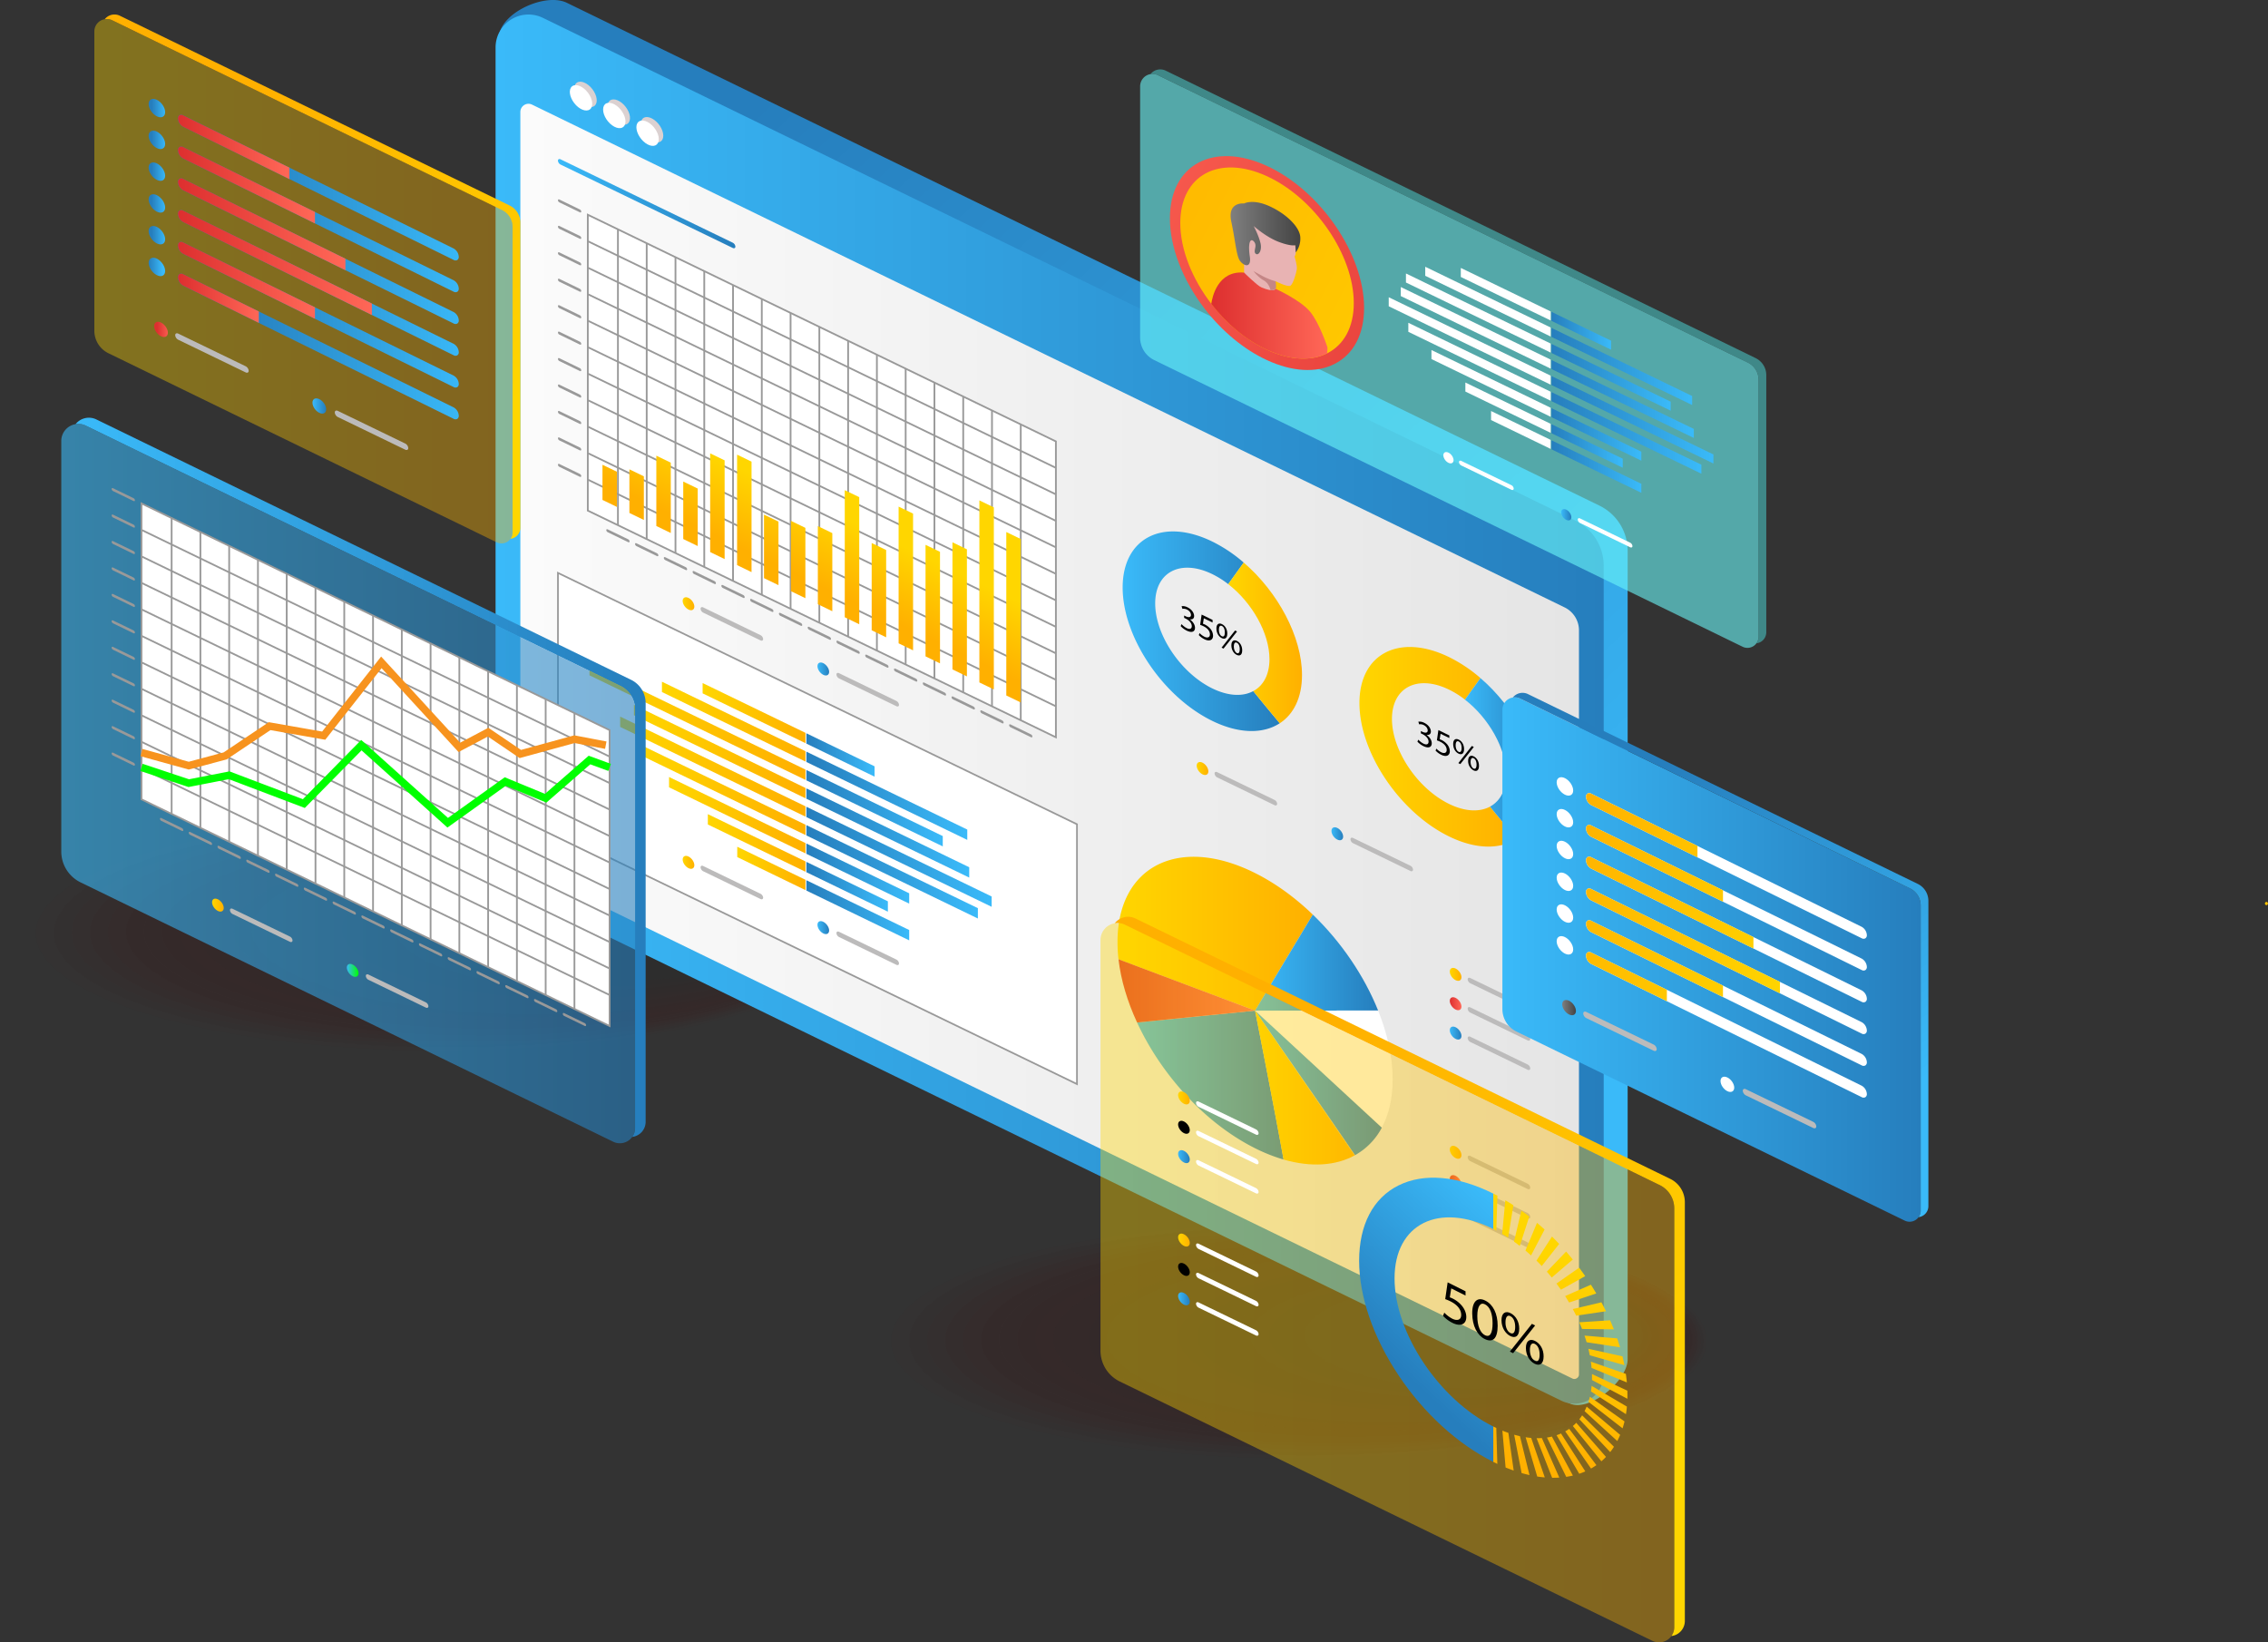 <?xml version="1.0" encoding="UTF-8"?> <svg xmlns="http://www.w3.org/2000/svg" xmlns:xlink="http://www.w3.org/1999/xlink" id="f6bc28b2-de8e-47b2-b7a4-37994d379e48" data-name="Layer 4" viewBox="0 0 2280.66 1651.58"><rect x="0" y="0" width="2280.66" height="1651.58" fill="#333333" stroke="none"/><defs><linearGradient id="eee5c050-c02e-49cd-8675-a9093f327b0d" x1="1862.54" y1="1573.05" x2="999.81" y2="644.09" gradientUnits="userSpaceOnUse"><stop offset="0" stop-color="#3abaf9"></stop><stop offset="1" stop-color="#267ebd"></stop></linearGradient><linearGradient id="b0a0773e-d9c4-4873-825b-ffc7eb37e060" x1="860.03" y1="1137.49" x2="1974.32" y2="1137.49" xlink:href="#eee5c050-c02e-49cd-8675-a9093f327b0d"></linearGradient><linearGradient id="ac68c4cf-82e6-4448-89ed-bb5ba7bbe1da" x1="884.91" y1="1169.95" x2="1949.44" y2="1169.95" gradientUnits="userSpaceOnUse"><stop offset="0" stop-color="#fbfbfb"></stop><stop offset="1" stop-color="#e5e5e5"></stop></linearGradient><linearGradient id="ef0392f3-4cd6-4d85-945c-ceba4a3771a8" x1="974.77" y1="787.89" x2="974.77" y2="868.18" gradientTransform="matrix(1, 0.48, 0, 1, -361.66, -848.29)" gradientUnits="userSpaceOnUse"><stop offset="0" stop-color="#ffd600"></stop><stop offset="1" stop-color="#ffb000"></stop></linearGradient><linearGradient id="a383d052-a1c3-4b07-8e7a-fc59fa2bf7f8" x1="1001.84" y1="787.89" x2="1001.84" y2="868.18" xlink:href="#ef0392f3-4cd6-4d85-945c-ceba4a3771a8"></linearGradient><linearGradient id="f606e13c-a855-45dc-a2ca-e3d1e1635682" x1="1028.92" y1="787.89" x2="1028.92" y2="868.18" xlink:href="#ef0392f3-4cd6-4d85-945c-ceba4a3771a8"></linearGradient><linearGradient id="af2bdfdc-33c6-43e8-a5ad-7a7e336ef7f2" x1="1055.99" y1="787.89" x2="1055.99" y2="868.18" xlink:href="#ef0392f3-4cd6-4d85-945c-ceba4a3771a8"></linearGradient><linearGradient id="bf664032-fb79-4502-bddf-77b9774d7160" x1="1083.06" y1="787.89" x2="1083.06" y2="868.18" xlink:href="#ef0392f3-4cd6-4d85-945c-ceba4a3771a8"></linearGradient><linearGradient id="a70585c0-3a1b-4911-8fa2-8a37f79125ea" x1="1110.13" y1="787.89" x2="1110.13" y2="868.17" xlink:href="#ef0392f3-4cd6-4d85-945c-ceba4a3771a8"></linearGradient><linearGradient id="a5d9b24f-c6b8-4d9a-99de-2a49328fbc32" x1="1137.2" y1="787.89" x2="1137.2" y2="868.17" xlink:href="#ef0392f3-4cd6-4d85-945c-ceba4a3771a8"></linearGradient><linearGradient id="bb52220e-28df-4e93-87cd-6479b89a6738" x1="1164.27" y1="787.89" x2="1164.27" y2="868.17" xlink:href="#ef0392f3-4cd6-4d85-945c-ceba4a3771a8"></linearGradient><linearGradient id="aed66937-6d59-4bf4-a781-ba63f759cd77" x1="1191.34" y1="787.89" x2="1191.34" y2="868.17" xlink:href="#ef0392f3-4cd6-4d85-945c-ceba4a3771a8"></linearGradient><linearGradient id="bef85d2c-c56d-4c86-90ee-58ee19c65b13" x1="1218.41" y1="787.89" x2="1218.41" y2="868.17" xlink:href="#ef0392f3-4cd6-4d85-945c-ceba4a3771a8"></linearGradient><linearGradient id="a12c3e70-a82c-4d70-9ddb-82b0b87dd1f2" x1="1245.48" y1="787.89" x2="1245.48" y2="868.17" xlink:href="#ef0392f3-4cd6-4d85-945c-ceba4a3771a8"></linearGradient><linearGradient id="b2504f19-527a-4c26-bc55-1d397d815483" x1="1272.56" y1="787.89" x2="1272.56" y2="868.17" xlink:href="#ef0392f3-4cd6-4d85-945c-ceba4a3771a8"></linearGradient><linearGradient id="a19fabbe-c21f-4ca0-a043-0bfd7dbd9aa0" x1="1299.63" y1="787.88" x2="1299.63" y2="868.17" xlink:href="#ef0392f3-4cd6-4d85-945c-ceba4a3771a8"></linearGradient><linearGradient id="efd8a978-d480-490f-adb9-d3c06da9d5ce" x1="1326.7" y1="787.88" x2="1326.7" y2="868.17" xlink:href="#ef0392f3-4cd6-4d85-945c-ceba4a3771a8"></linearGradient><linearGradient id="bc4d02cb-9f19-4193-a6c8-0023ef3573a7" x1="1353.77" y1="787.88" x2="1353.77" y2="868.17" xlink:href="#ef0392f3-4cd6-4d85-945c-ceba4a3771a8"></linearGradient><linearGradient id="fdd01617-7767-4186-a8e0-116840bbf468" x1="1380.84" y1="787.88" x2="1380.84" y2="868.16" xlink:href="#ef0392f3-4cd6-4d85-945c-ceba4a3771a8"></linearGradient><linearGradient id="e97220e6-2e5a-413b-aa87-f138892155b9" x1="1068.21" y1="1023.02" x2="1171.61" y2="1023.02" xlink:href="#ef0392f3-4cd6-4d85-945c-ceba4a3771a8"></linearGradient><linearGradient id="a3924464-54b8-40b2-9eba-bcea3c73a7af" x1="1027.3" y1="1041.49" x2="1171.61" y2="1041.49" xlink:href="#ef0392f3-4cd6-4d85-945c-ceba4a3771a8"></linearGradient><linearGradient id="a44d2fb4-c9c1-407a-bde0-5cc7c02a8d88" x1="954.44" y1="1059.97" x2="1171.61" y2="1059.97" xlink:href="#ef0392f3-4cd6-4d85-945c-ceba4a3771a8"></linearGradient><linearGradient id="f43d76f7-c389-4f4e-956e-9c94b51b3be0" x1="999.15" y1="1078.44" x2="1171.61" y2="1078.44" xlink:href="#ef0392f3-4cd6-4d85-945c-ceba4a3771a8"></linearGradient><linearGradient id="a8fd084f-8b91-456c-a35c-5eb4e9f3ab54" x1="985.29" y1="1096.91" x2="1171.61" y2="1096.91" xlink:href="#ef0392f3-4cd6-4d85-945c-ceba4a3771a8"></linearGradient><linearGradient id="a40d06e0-08fd-4ee8-8dbc-9d4ec45b07db" x1="1007.84" y1="1115.38" x2="1171.61" y2="1115.38" xlink:href="#ef0392f3-4cd6-4d85-945c-ceba4a3771a8"></linearGradient><linearGradient id="ac1596ca-4b19-4ba5-9f0d-b18163a0e7f7" x1="1034.45" y1="1133.85" x2="1171.61" y2="1133.85" xlink:href="#ef0392f3-4cd6-4d85-945c-ceba4a3771a8"></linearGradient><linearGradient id="fe46d268-7501-4ac8-a3c5-5cb8997b264e" x1="1073.45" y1="1152.32" x2="1171.61" y2="1152.32" xlink:href="#ef0392f3-4cd6-4d85-945c-ceba4a3771a8"></linearGradient><linearGradient id="efa75dc7-7ec0-4fe9-823e-f803dac6b733" x1="1103.03" y1="1170.79" x2="1171.61" y2="1170.79" xlink:href="#ef0392f3-4cd6-4d85-945c-ceba4a3771a8"></linearGradient><linearGradient id="b83da2a8-32b8-4832-a239-b7fba2a3e891" x1="755.19" y1="1520.64" x2="858.59" y2="1520.64" gradientTransform="matrix(-1, -0.48, 0, -1, 1669.46, 2826.81)" xlink:href="#eee5c050-c02e-49cd-8675-a9093f327b0d"></linearGradient><linearGradient id="fbb9adfe-8f28-462d-a274-a0d7b84cf525" x1="776.62" y1="1539.11" x2="858.59" y2="1539.11" gradientTransform="matrix(-1, -0.48, 0, -1, 1669.46, 2826.81)" xlink:href="#eee5c050-c02e-49cd-8675-a9093f327b0d"></linearGradient><linearGradient id="f0015956-2b56-4d1d-b2c9-adf8e918ea92" x1="755.19" y1="1557.58" x2="858.59" y2="1557.58" gradientTransform="matrix(-1, -0.48, 0, -1, 1669.46, 2826.81)" xlink:href="#eee5c050-c02e-49cd-8675-a9093f327b0d"></linearGradient><linearGradient id="f398e9cc-2eac-407c-a6fa-066b6fb017f2" x1="686.13" y1="1576.05" x2="858.59" y2="1576.05" gradientTransform="matrix(-1, -0.48, 0, -1, 1669.46, 2826.81)" xlink:href="#eee5c050-c02e-49cd-8675-a9093f327b0d"></linearGradient><linearGradient id="b10dd3b8-ed11-418d-90aa-8ea97949334f" x1="672.27" y1="1594.53" x2="858.59" y2="1594.53" gradientTransform="matrix(-1, -0.48, 0, -1, 1669.46, 2826.81)" xlink:href="#eee5c050-c02e-49cd-8675-a9093f327b0d"></linearGradient><linearGradient id="ff40993f-5ffc-4b41-9483-77aee94b0829" x1="694.82" y1="1613" x2="858.59" y2="1613" gradientTransform="matrix(-1, -0.48, 0, -1, 1669.46, 2826.81)" xlink:href="#eee5c050-c02e-49cd-8675-a9093f327b0d"></linearGradient><linearGradient id="f79f9453-5cf7-4015-8b36-f159f81d5c86" x1="721.43" y1="1631.47" x2="858.59" y2="1631.47" gradientTransform="matrix(-1, -0.48, 0, -1, 1669.46, 2826.81)" xlink:href="#eee5c050-c02e-49cd-8675-a9093f327b0d"></linearGradient><linearGradient id="e24b8ea1-465e-4d63-8ad0-bbc734455811" x1="696.78" y1="1649.94" x2="858.59" y2="1649.94" gradientTransform="matrix(-1, -0.48, 0, -1, 1669.46, 2826.81)" xlink:href="#eee5c050-c02e-49cd-8675-a9093f327b0d"></linearGradient><linearGradient id="e36650c2-ab3d-444c-831c-116a1ca5988f" x1="790.01" y1="1668.41" x2="858.59" y2="1668.41" gradientTransform="matrix(-1, -0.48, 0, -1, 1669.46, 2826.81)" xlink:href="#eee5c050-c02e-49cd-8675-a9093f327b0d"></linearGradient><linearGradient id="f1d56351-b828-461d-abbd-0522ec778c76" x1="1048.14" y1="1205.02" x2="1059.88" y2="1205.02" gradientTransform="matrix(1, 0.48, 0, 1, 0, -423.89)" xlink:href="#ef0392f3-4cd6-4d85-945c-ceba4a3771a8"></linearGradient><linearGradient id="ef181d08-5a7f-4df0-8742-42e4d0fa9d8b" x1="1183.67" y1="1205.02" x2="1195.42" y2="1205.02" gradientTransform="matrix(1, 0.48, 0, 1, 0, -423.89)" xlink:href="#eee5c050-c02e-49cd-8675-a9093f327b0d"></linearGradient><linearGradient id="af377019-6a6c-4a05-830b-45df319945e6" x1="1048.14" y1="944.96" x2="1059.88" y2="944.96" gradientTransform="matrix(1, 0.48, 0, 1, 0, -423.89)" xlink:href="#ef0392f3-4cd6-4d85-945c-ceba4a3771a8"></linearGradient><linearGradient id="f91474d9-8a70-4067-815f-25a3d3f1b772" x1="1183.67" y1="944.96" x2="1195.42" y2="944.96" gradientTransform="matrix(1, 0.48, 0, 1, 0, -423.89)" xlink:href="#eee5c050-c02e-49cd-8675-a9093f327b0d"></linearGradient><linearGradient id="b562e5cf-3f96-4fd2-9014-7def853b821d" x1="922.72" y1="562.99" x2="1101.16" y2="562.99" gradientTransform="matrix(1, 0.48, 0, 1, 0, -423.89)" xlink:href="#eee5c050-c02e-49cd-8675-a9093f327b0d"></linearGradient><linearGradient id="a5a1d898-319c-4277-bb00-e32c013a88cc" x1="1490.58" y1="1152.85" x2="1648.56" y2="1152.85" gradientTransform="matrix(1, 0.49, 0, 1, 0, -864.89)" xlink:href="#eee5c050-c02e-49cd-8675-a9093f327b0d"></linearGradient><linearGradient id="aa1d8bf6-eedd-4cdb-9d35-b071e0b43d8e" x1="1596.74" y1="1140.33" x2="1670.93" y2="1140.33" gradientTransform="matrix(1, 0.49, 0, 1, 0, -864.89)" xlink:href="#ef0392f3-4cd6-4d85-945c-ceba4a3771a8"></linearGradient><linearGradient id="a797bc14-95db-444d-b133-c01971b35899" x1="1728.68" y1="1152.85" x2="1886.66" y2="1152.85" gradientTransform="matrix(1, 0.49, 0, 1, 0, -864.89)" xlink:href="#ef0392f3-4cd6-4d85-945c-ceba4a3771a8"></linearGradient><linearGradient id="f108343e-adef-41e7-83b5-db5260ac7fba" x1="1834.84" y1="1140.32" x2="1909.03" y2="1140.32" gradientTransform="matrix(1, 0.49, 0, 1, 0, -864.89)" xlink:href="#eee5c050-c02e-49cd-8675-a9093f327b0d"></linearGradient><linearGradient id="bf2f16ab-95b8-4d2a-befa-f1f0c01c68f6" x1="1819.53" y1="944.08" x2="1831.28" y2="944.08" gradientTransform="matrix(1, 0.48, 0, 1, 0, -423.89)" xlink:href="#ef0392f3-4cd6-4d85-945c-ceba4a3771a8"></linearGradient><linearGradient id="e353c6cc-9ebf-454b-b61f-ae09dd731ca0" x1="1819.53" y1="973.6" x2="1831.28" y2="973.6" gradientTransform="matrix(1, 0.48, 0, 1, 0, -423.89)" gradientUnits="userSpaceOnUse"><stop offset="0" stop-color="#dd2f2f"></stop><stop offset="1" stop-color="#ff6757"></stop></linearGradient><linearGradient id="be904690-64d1-46cb-8126-f4ca7a121f61" x1="1819.53" y1="1003.13" x2="1831.28" y2="1003.13" gradientTransform="matrix(1, 0.48, 0, 1, 0, -423.89)" xlink:href="#eee5c050-c02e-49cd-8675-a9093f327b0d"></linearGradient><linearGradient id="a7407c2c-179d-48b6-b4d2-1232419859e9" x1="1819.53" y1="1122.98" x2="1831.28" y2="1122.98" gradientTransform="matrix(1, 0.48, 0, 1, 0, -423.89)" xlink:href="#ef0392f3-4cd6-4d85-945c-ceba4a3771a8"></linearGradient><linearGradient id="fff2eb32-9b94-4484-8a1e-f99de556d84e" x1="1819.53" y1="1152.51" x2="1831.28" y2="1152.51" xlink:href="#e353c6cc-9ebf-454b-b61f-ae09dd731ca0"></linearGradient><linearGradient id="a4731a49-95a5-499c-88ed-dfc75e3eb636" x1="1819.53" y1="1182.03" x2="1831.28" y2="1182.03" gradientTransform="matrix(1, 0.48, 0, 1, 0, -423.89)" xlink:href="#eee5c050-c02e-49cd-8675-a9093f327b0d"></linearGradient><linearGradient id="e093cc77-ce91-4d4a-9387-fc53f33912d2" x1="1505.09" y1="1410.18" x2="1652.4" y2="1410.18" gradientTransform="matrix(1, 0.5, 0, 1, 0, -712.16)" xlink:href="#eee5c050-c02e-49cd-8675-a9093f327b0d"></linearGradient><linearGradient id="a179a069-8d7e-4530-a6ca-4528c2cc2a32" x1="1485.37" y1="1280.33" x2="1681.79" y2="1280.33" gradientTransform="matrix(1, 0.5, 0, 1, 0, -712.16)" xlink:href="#ef0392f3-4cd6-4d85-945c-ceba4a3771a8"></linearGradient><linearGradient id="b0c97573-f8ef-4b55-a001-2b4110479e73" x1="1624.51" y1="1389.12" x2="1724.28" y2="1389.12" gradientTransform="matrix(1, 0.5, 0, 1, 0, -712.16)" xlink:href="#ef0392f3-4cd6-4d85-945c-ceba4a3771a8"></linearGradient><linearGradient id="bc2fd1c3-4627-4f90-ba02-fd66b8c45051" x1="1623.73" y1="1278.19" x2="1747.47" y2="1278.19" gradientTransform="matrix(1, 0.5, 0, 1, 0, -712.16)" xlink:href="#eee5c050-c02e-49cd-8675-a9093f327b0d"></linearGradient><linearGradient id="b6ccdf82-b954-4ee2-8e34-1e25aa900fa1" x1="1623.73" y1="1388.52" x2="1751.17" y2="1388.52" gradientTransform="matrix(1, 0.5, 0, 1, 0, -712.16)" xlink:href="#eee5c050-c02e-49cd-8675-a9093f327b0d"></linearGradient><linearGradient id="be614963-6165-4103-87ee-10e43968c09f" x1="1623.73" y1="1408.69" x2="1723.85" y2="1408.69" gradientTransform="matrix(1, 0.5, 0, 1, 0, -712.16)" xlink:href="#ef0392f3-4cd6-4d85-945c-ceba4a3771a8"></linearGradient><linearGradient id="b487191d-9e1e-402f-b52d-a9feeae51332" x1="1486.41" y1="1376.62" x2="1623.73" y2="1376.62" gradientTransform="matrix(1, 0.5, 0, 1, 0, -712.16)" xlink:href="#e353c6cc-9ebf-454b-b61f-ae09dd731ca0"></linearGradient><linearGradient id="bb95bc80-69d2-474a-b571-dc4abf18c33d" x1="1565.02" y1="860.33" x2="1576.76" y2="860.33" gradientTransform="matrix(1, 0.48, 0, 1, 0, -423.89)" xlink:href="#ef0392f3-4cd6-4d85-945c-ceba4a3771a8"></linearGradient><linearGradient id="e76228e0-97f2-400b-987e-727de39c1749" x1="1700.55" y1="860.33" x2="1712.29" y2="860.33" gradientTransform="matrix(1, 0.48, 0, 1, 0, -423.89)" xlink:href="#eee5c050-c02e-49cd-8675-a9093f327b0d"></linearGradient><linearGradient id="bcce4495-e705-4b82-8d48-1abdee4d2140" x1="423.29" y1="1212.38" x2="1000.27" y2="1212.38" xlink:href="#eee5c050-c02e-49cd-8675-a9093f327b0d"></linearGradient><linearGradient id="f091db6b-ab9a-45b4-9254-92f12c88fb41" x1="437.65" y1="1206.08" x2="1010.91" y2="1206.08" xlink:href="#eee5c050-c02e-49cd-8675-a9093f327b0d"></linearGradient><linearGradient id="efd44418-3ad7-4be9-8f35-0d507d2804a8" x1="574.9" y1="1477.22" x2="586.64" y2="1477.22" gradientTransform="matrix(1, 0.48, 0, 1, 0, -423.89)" xlink:href="#ef0392f3-4cd6-4d85-945c-ceba4a3771a8"></linearGradient><linearGradient id="ad7b6598-6f18-4641-94d9-e4f2be314ace" x1="710.43" y1="1477.22" x2="722.17" y2="1477.22" gradientTransform="matrix(1, 0.48, 0, 1, 0, -423.89)" gradientUnits="userSpaceOnUse"><stop offset="0" stop-color="#3abaf9"></stop><stop offset="1" stop-color="lime"></stop></linearGradient><linearGradient id="a76e23a0-b92e-4bd4-8bfb-2e1d477a8138" x1="2639.19" y1="1333" x2="2642.32" y2="1333" gradientTransform="matrix(1, 0, 0, 1, 0, 0)" xlink:href="#ef0392f3-4cd6-4d85-945c-ceba4a3771a8"></linearGradient><linearGradient id="ea1aa7b7-9201-42f4-8da8-6aefc81558b0" x1="1468.29" y1="1714.29" x2="2045.27" y2="1714.29" gradientTransform="matrix(1, 0, 0, 1, 0, 0)" xlink:href="#ef0392f3-4cd6-4d85-945c-ceba4a3771a8"></linearGradient><linearGradient id="a4a5b739-7d6e-42ee-a4f9-4b81ee2a17eb" x1="2053.7" y1="1876.96" x2="1722.18" y2="1424.57" gradientTransform="matrix(1, 0, 0, 1, 0, 0)" xlink:href="#ef0392f3-4cd6-4d85-945c-ceba4a3771a8"></linearGradient><linearGradient id="a64e1901-7e91-47c0-aa80-7139c7a3b111" x1="1873.88" y1="1634.15" x2="1778.32" y2="1851" gradientTransform="matrix(1, 0.5, 0, 1, 0, -930.11)" xlink:href="#eee5c050-c02e-49cd-8675-a9093f327b0d"></linearGradient><linearGradient id="e4e71078-9019-42ff-91e1-dd9bc9cf25ed" x1="1873.7" y1="1669.85" x2="1927.91" y2="1857.3" gradientTransform="matrix(1, 0.5, 0, 1, 0, -930.11)" xlink:href="#ef0392f3-4cd6-4d85-945c-ceba4a3771a8"></linearGradient><linearGradient id="acb85bee-2017-4475-8aaf-a958517a90a7" x1="1893.15" y1="1664.23" x2="1947.36" y2="1851.67" gradientTransform="matrix(1, 0.5, 0, 1, 0, -930.11)" xlink:href="#ef0392f3-4cd6-4d85-945c-ceba4a3771a8"></linearGradient><linearGradient id="bbbd4807-0c08-4ec4-9982-437963cbb5d8" x1="1810.71" y1="1688.07" x2="1864.92" y2="1875.51" gradientTransform="matrix(1, 0.5, 0, 1, 0, -930.11)" xlink:href="#ef0392f3-4cd6-4d85-945c-ceba4a3771a8"></linearGradient><linearGradient id="eb7923b4-320c-4d84-a188-912b5a22e7e0" x1="1546.33" y1="1200.66" x2="1558.08" y2="1200.66" gradientTransform="matrix(1, 0.48, 0, 1, 0, -423.89)" xlink:href="#ef0392f3-4cd6-4d85-945c-ceba4a3771a8"></linearGradient><linearGradient id="bdb12474-f3ee-4cec-a27f-16a6e847da01" x1="1546.33" y1="1259.71" x2="1558.08" y2="1259.71" gradientTransform="matrix(1, 0.48, 0, 1, 0, -423.89)" xlink:href="#eee5c050-c02e-49cd-8675-a9093f327b0d"></linearGradient><linearGradient id="b6a83c87-71c3-49b7-9992-09cab054e974" x1="1546.33" y1="1343.59" x2="1558.08" y2="1343.59" gradientTransform="matrix(1, 0.48, 0, 1, 0, -423.89)" xlink:href="#ef0392f3-4cd6-4d85-945c-ceba4a3771a8"></linearGradient><linearGradient id="a9b63acf-f512-45bb-9242-3a72f281a311" x1="1546.33" y1="1402.64" x2="1558.08" y2="1402.64" gradientTransform="matrix(1, 0.48, 0, 1, 0, -423.89)" xlink:href="#eee5c050-c02e-49cd-8675-a9093f327b0d"></linearGradient><linearGradient id="a973b011-d803-434d-9ff0-eeac809a0fc8" x1="456.54" y1="707.19" x2="877.15" y2="707.19" gradientTransform="matrix(1, 0, 0, 1, 0, 0)" xlink:href="#ef0392f3-4cd6-4d85-945c-ceba4a3771a8"></linearGradient><linearGradient id="b95e6398-4628-4941-a83e-316c549933a8" x1="883.3" y1="825.78" x2="641.62" y2="495.99" gradientTransform="matrix(1, 0, 0, 1, 0, 0)" xlink:href="#ef0392f3-4cd6-4d85-945c-ceba4a3771a8"></linearGradient><linearGradient id="fbe042a7-0fc3-4ffe-8e2d-2b138644a63b" x1="834.73" y1="534.48" x2="594.42" y2="534.48" gradientTransform="matrix(1, 0.49, 0, 1, 0, -257.09)" xlink:href="#eee5c050-c02e-49cd-8675-a9093f327b0d"></linearGradient><linearGradient id="ad09315a-38ba-40ca-be7b-49dc3ff2b13c" x1="834.73" y1="566.44" x2="594.42" y2="566.44" gradientTransform="matrix(1, 0.49, 0, 1, 0, -257.09)" xlink:href="#eee5c050-c02e-49cd-8675-a9093f327b0d"></linearGradient><linearGradient id="fec40d29-c5b2-4ec7-9f8c-9ce0d5d22bbe" x1="834.73" y1="598.39" x2="594.42" y2="598.39" gradientTransform="matrix(1, 0.49, 0, 1, 0, -257.09)" xlink:href="#eee5c050-c02e-49cd-8675-a9093f327b0d"></linearGradient><linearGradient id="b297bacd-ad0a-466e-a94c-e2eb71b9d474" x1="834.73" y1="630.35" x2="594.42" y2="630.35" gradientTransform="matrix(1, 0.49, 0, 1, 0, -257.09)" xlink:href="#eee5c050-c02e-49cd-8675-a9093f327b0d"></linearGradient><linearGradient id="b1f2fc4b-fce9-4f06-ac9c-d0a5e89ad946" x1="834.73" y1="662.31" x2="594.42" y2="662.31" gradientTransform="matrix(1, 0.49, 0, 1, 0, -257.09)" xlink:href="#eee5c050-c02e-49cd-8675-a9093f327b0d"></linearGradient><linearGradient id="bb1f99f2-ae2c-400f-9cff-3fb2773e78bb" x1="834.73" y1="694.26" x2="594.42" y2="694.26" gradientTransform="matrix(1, 0.49, 0, 1, 0, -257.09)" xlink:href="#eee5c050-c02e-49cd-8675-a9093f327b0d"></linearGradient><linearGradient id="fe6178fa-9098-4806-b1c0-aacb2f268d7d" x1="540.63" y1="534.47" x2="652.69" y2="534.47" gradientTransform="matrix(1, 0.49, 0, 1, 0, -257.09)" xlink:href="#e353c6cc-9ebf-454b-b61f-ae09dd731ca0"></linearGradient><linearGradient id="eea2c57f-1a74-4b5e-b969-99109649a06a" x1="540.63" y1="566.44" x2="678.36" y2="566.44" gradientTransform="matrix(1, 0.49, 0, 1, 0, -257.09)" xlink:href="#e353c6cc-9ebf-454b-b61f-ae09dd731ca0"></linearGradient><linearGradient id="f0e50995-c097-4103-b0fa-d1009300d23b" x1="540.63" y1="598.39" x2="708.98" y2="598.39" gradientTransform="matrix(1, 0.49, 0, 1, 0, -257.09)" xlink:href="#e353c6cc-9ebf-454b-b61f-ae09dd731ca0"></linearGradient><linearGradient id="bf19d9e2-64b3-472e-83f8-5aca353cdd5f" x1="540.63" y1="630.35" x2="735.62" y2="630.35" gradientTransform="matrix(1, 0.49, 0, 1, 0, -257.09)" xlink:href="#e353c6cc-9ebf-454b-b61f-ae09dd731ca0"></linearGradient><linearGradient id="a007cbbe-9e0e-4bc2-aebf-e179d64a42d4" x1="540.63" y1="662.3" x2="678.36" y2="662.3" gradientTransform="matrix(1, 0.49, 0, 1, 0, -257.09)" xlink:href="#e353c6cc-9ebf-454b-b61f-ae09dd731ca0"></linearGradient><linearGradient id="b2dc4bbd-1090-44a5-ac99-b8ac37f14ff7" x1="540.63" y1="694.26" x2="621.92" y2="694.26" gradientTransform="matrix(1, 0.49, 0, 1, 0, -257.09)" xlink:href="#e353c6cc-9ebf-454b-b61f-ae09dd731ca0"></linearGradient><linearGradient id="aa64759d-5923-403d-8070-9565e644e97d" x1="528.42" y1="534.47" x2="514.27" y2="534.47" gradientTransform="matrix(1, 0.49, 0, 1, 0, -257.09)" xlink:href="#eee5c050-c02e-49cd-8675-a9093f327b0d"></linearGradient><linearGradient id="f89e9352-318e-4696-a1e0-a39d8081e788" x1="528.42" y1="566.43" x2="514.27" y2="566.43" gradientTransform="matrix(1, 0.49, 0, 1, 0, -257.09)" xlink:href="#eee5c050-c02e-49cd-8675-a9093f327b0d"></linearGradient><linearGradient id="a3cd879f-4c12-47f8-a957-fc40aa7a9e77" x1="528.42" y1="598.39" x2="514.27" y2="598.39" gradientTransform="matrix(1, 0.49, 0, 1, 0, -257.09)" xlink:href="#eee5c050-c02e-49cd-8675-a9093f327b0d"></linearGradient><linearGradient id="ac2ff65f-d222-49c9-ad88-871a6547a50f" x1="528.42" y1="630.36" x2="514.27" y2="630.36" gradientTransform="matrix(1, 0.49, 0, 1, 0, -257.09)" xlink:href="#eee5c050-c02e-49cd-8675-a9093f327b0d"></linearGradient><linearGradient id="f2bad7b0-58b9-4797-80b4-47a21045a180" x1="528.42" y1="662.32" x2="514.27" y2="662.32" gradientTransform="matrix(1, 0.49, 0, 1, 0, -257.09)" xlink:href="#eee5c050-c02e-49cd-8675-a9093f327b0d"></linearGradient><linearGradient id="ed7bf99b-4195-4b7d-9792-344a7bff5d45" x1="528.42" y1="694.28" x2="514.27" y2="694.28" gradientTransform="matrix(0.48, 1, -0.62, 0.79, 696.57, -375.22)" xlink:href="#eee5c050-c02e-49cd-8675-a9093f327b0d"></linearGradient><linearGradient id="b325df03-176d-42ea-b870-4da60d945d21" x1="516.69" y1="925.89" x2="530.48" y2="925.89" gradientTransform="matrix(0.49, 1, -0.62, 0.79, 841.4, -495.13)" xlink:href="#e353c6cc-9ebf-454b-b61f-ae09dd731ca0"></linearGradient><linearGradient id="a26478a7-c2da-4a56-902a-aaa3c9b93ba3" x1="675.87" y1="925.89" x2="689.67" y2="925.89" gradientTransform="matrix(1, 0.48, 0, 1, 0, -423.89)" xlink:href="#eee5c050-c02e-49cd-8675-a9093f327b0d"></linearGradient><linearGradient id="ad307ae6-bae4-4387-bdd2-d369cfcf0e7e" x1="1872.44" y1="1389.32" x2="2293.05" y2="1389.32" xlink:href="#eee5c050-c02e-49cd-8675-a9093f327b0d"></linearGradient><linearGradient id="be4fb9c7-eefa-4c5d-a336-40b4434176d9" x1="2299.2" y1="1507.91" x2="2057.53" y2="1178.12" xlink:href="#eee5c050-c02e-49cd-8675-a9093f327b0d"></linearGradient><linearGradient id="b31a536b-9c0f-4e75-9302-fcd7c95f09e8" x1="2201.81" y1="1333.31" x2="1941.22" y2="1223.31" gradientTransform="matrix(1, 0, 0, 1, 0, 0)" xlink:href="#ef0392f3-4cd6-4d85-945c-ceba4a3771a8"></linearGradient><linearGradient id="b9a08bf2-333f-4779-aa04-2e489d46b5de" x1="2190.04" y1="1361.2" x2="1929.44" y2="1251.2" gradientTransform="matrix(1, 0, 0, 1, 0, 0)" xlink:href="#ef0392f3-4cd6-4d85-945c-ceba4a3771a8"></linearGradient><linearGradient id="b14e390a-5ee9-415a-b71b-11f05426988f" x1="2178.2" y1="1389.24" x2="1917.61" y2="1279.24" gradientTransform="matrix(1, 0, 0, 1, 0, 0)" xlink:href="#ef0392f3-4cd6-4d85-945c-ceba4a3771a8"></linearGradient><linearGradient id="a5251c27-fc9e-43ce-a403-17bdd16acdee" x1="2166.42" y1="1417.16" x2="1905.82" y2="1307.15" gradientTransform="matrix(1, 0, 0, 1, 0, 0)" xlink:href="#ef0392f3-4cd6-4d85-945c-ceba4a3771a8"></linearGradient><linearGradient id="a2a6bf0f-e8ae-4673-b12d-c49630ac2e65" x1="2155.69" y1="1442.57" x2="1895.09" y2="1332.57" gradientTransform="matrix(1, 0, 0, 1, 0, 0)" xlink:href="#ef0392f3-4cd6-4d85-945c-ceba4a3771a8"></linearGradient><linearGradient id="b8db946a-9617-4442-a99c-e6b3d8ca90cc" x1="2144.95" y1="1468.01" x2="1884.36" y2="1358.01" gradientTransform="matrix(1, 0, 0, 1, 0, 0)" xlink:href="#ef0392f3-4cd6-4d85-945c-ceba4a3771a8"></linearGradient><linearGradient id="f618d774-842e-4087-8762-1a5b063fb197" x1="1932.59" y1="1437.7" x2="1946.39" y2="1437.7" gradientUnits="userSpaceOnUse"><stop offset="0" stop-color="#7f7f7f"></stop><stop offset="1" stop-color="#444"></stop></linearGradient><linearGradient id="f60e4c2b-aa89-4799-9ebc-2f16abdac15f" x1="1944.13" y1="759.15" x2="1397.39" y2="528.35" gradientTransform="matrix(1, 0.46, 0, 1, 0, -694.75)" xlink:href="#e353c6cc-9ebf-454b-b61f-ae09dd731ca0"></linearGradient><linearGradient id="ad3ef182-2ad9-4608-b1b6-e1baf4f905f7" x1="1911.27" y1="745.28" x2="1422.73" y2="539.05" gradientTransform="matrix(1, 0.46, 0, 1, 0, -694.75)" xlink:href="#ef0392f3-4cd6-4d85-945c-ceba4a3771a8"></linearGradient><linearGradient id="b27ffcc9-e32d-42a2-80b7-7b27623e1c6b" x1="1599.13" y1="605.84" x2="1669.24" y2="605.84" gradientTransform="matrix(1, 0.46, 0, 1, 0, -694.75)" xlink:href="#f618d774-842e-4087-8762-1a5b063fb197"></linearGradient><linearGradient id="b0b3bed1-9309-4d41-9d1e-e84ecad330ca" x1="1579.66" y1="682.7" x2="1696.49" y2="682.7" gradientTransform="matrix(1, 0.46, 0, 1, 0, -694.75)" xlink:href="#e353c6cc-9ebf-454b-b61f-ae09dd731ca0"></linearGradient><linearGradient id="e5f6699d-1853-49fb-b850-18ee96156cb1" x1="18.95" y1="2326.59" x2="109.32" y2="2326.59" gradientTransform="matrix(-1, -0.48, 0, -1, 1669.46, 2826.81)" xlink:href="#eee5c050-c02e-49cd-8675-a9093f327b0d"></linearGradient><linearGradient id="a763683a-00eb-4bef-97ba-e0acdd145a03" x1="37.67" y1="2342.73" x2="109.32" y2="2342.73" gradientTransform="matrix(-1, -0.48, 0, -1, 1669.46, 2826.81)" xlink:href="#eee5c050-c02e-49cd-8675-a9093f327b0d"></linearGradient><linearGradient id="a6de8c92-22a9-4d08-868f-ddb4a6995b54" x1="18.95" y1="2358.87" x2="109.32" y2="2358.87" gradientTransform="matrix(-1, -0.48, 0, -1, 1669.46, 2826.81)" xlink:href="#eee5c050-c02e-49cd-8675-a9093f327b0d"></linearGradient><linearGradient id="bcd83b10-d434-46fd-9aa8-fff171959c4c" x1="-41.41" y1="2375.02" x2="109.32" y2="2375.02" gradientTransform="matrix(-1, -0.48, 0, -1, 1669.46, 2826.81)" xlink:href="#eee5c050-c02e-49cd-8675-a9093f327b0d"></linearGradient><linearGradient id="bcf55e68-1ba4-494b-91a2-f4c5c211e002" x1="-53.53" y1="2391.16" x2="109.32" y2="2391.16" gradientTransform="matrix(-1, -0.48, 0, -1, 1669.46, 2826.81)" xlink:href="#eee5c050-c02e-49cd-8675-a9093f327b0d"></linearGradient><linearGradient id="a821f6ab-4459-4992-a28c-15081fb1d8d2" x1="-33.82" y1="2407.31" x2="109.32" y2="2407.31" gradientTransform="matrix(-1, -0.48, 0, -1, 1669.46, 2826.81)" xlink:href="#eee5c050-c02e-49cd-8675-a9093f327b0d"></linearGradient><linearGradient id="fe9455d4-4242-44e5-a705-d57b8cb58c59" x1="-10.56" y1="2423.45" x2="109.32" y2="2423.45" gradientTransform="matrix(-1, -0.48, 0, -1, 1669.46, 2826.81)" xlink:href="#eee5c050-c02e-49cd-8675-a9093f327b0d"></linearGradient><linearGradient id="a46e50d3-ea56-4d80-8ca7-627ef325cbd3" x1="-32.11" y1="2439.6" x2="109.32" y2="2439.6" gradientTransform="matrix(-1, -0.48, 0, -1, 1669.46, 2826.81)" xlink:href="#eee5c050-c02e-49cd-8675-a9093f327b0d"></linearGradient><linearGradient id="f0ede6a1-7a86-4336-ad33-6cdfc650d311" x1="49.38" y1="2455.74" x2="109.32" y2="2455.74" gradientTransform="matrix(-1, -0.48, 0, -1, 1669.46, 2826.81)" xlink:href="#eee5c050-c02e-49cd-8675-a9093f327b0d"></linearGradient><linearGradient id="e13f98eb-ed8d-4b40-8593-a070be2f92e0" x1="1931.54" y1="428.01" x2="1941.8" y2="428.01" gradientTransform="matrix(1, 0.48, 0, 1, 0, -423.89)" xlink:href="#eee5c050-c02e-49cd-8675-a9093f327b0d"></linearGradient></defs><g opacity="0.24"><ellipse cx="1290.74" cy="1348.97" rx="430.79" ry="123.65" fill="#4c0000" opacity="0"></ellipse><ellipse cx="1298.4" cy="1348.72" rx="420.36" ry="120.85" fill="#4a0101" opacity="0.04"></ellipse><ellipse cx="1306.06" cy="1348.47" rx="409.94" ry="118.05" fill="#480202" opacity="0.08"></ellipse><ellipse cx="1313.71" cy="1348.21" rx="399.51" ry="115.25" fill="#460303" opacity="0.12"></ellipse><ellipse cx="1321.37" cy="1347.96" rx="389.08" ry="112.44" fill="#440404" opacity="0.15"></ellipse><ellipse cx="1329.03" cy="1347.7" rx="378.66" ry="109.64" fill="#420505" opacity="0.19"></ellipse><ellipse cx="1336.68" cy="1347.45" rx="368.23" ry="106.84" fill="#400606" opacity="0.23"></ellipse><ellipse cx="1344.34" cy="1347.2" rx="357.81" ry="104.04" fill="#3e0606" opacity="0.27"></ellipse><ellipse cx="1351.99" cy="1346.94" rx="347.38" ry="101.24" fill="#3c0707" opacity="0.31"></ellipse><ellipse cx="1359.65" cy="1346.69" rx="336.96" ry="98.44" fill="#3a0808" opacity="0.35"></ellipse><ellipse cx="1367.31" cy="1346.44" rx="326.53" ry="95.64" fill="#380909" opacity="0.38"></ellipse><ellipse cx="1374.96" cy="1346.18" rx="316.1" ry="92.84" fill="#360a0a" opacity="0.42"></ellipse><ellipse cx="1382.62" cy="1345.93" rx="305.68" ry="90.04" fill="#340b0b" opacity="0.46"></ellipse><ellipse cx="1390.28" cy="1345.67" rx="295.25" ry="87.24" fill="#330c0c" opacity="0.5"></ellipse><ellipse cx="1397.93" cy="1345.42" rx="284.83" ry="84.44" fill="#310d0d" opacity="0.54"></ellipse><ellipse cx="1405.59" cy="1345.17" rx="274.4" ry="81.64" fill="#2f0e0e" opacity="0.58"></ellipse><ellipse cx="1413.25" cy="1344.91" rx="263.97" ry="78.84" fill="#2d0f0f" opacity="0.62"></ellipse><ellipse cx="1420.9" cy="1344.66" rx="253.55" ry="76.04" fill="#2b1010" opacity="0.65"></ellipse><ellipse cx="1428.56" cy="1344.4" rx="243.12" ry="73.24" fill="#291111" opacity="0.69"></ellipse><ellipse cx="1436.21" cy="1344.15" rx="232.7" ry="70.44" fill="#271212" opacity="0.73"></ellipse><ellipse cx="1443.87" cy="1343.9" rx="222.27" ry="67.64" fill="#251212" opacity="0.77"></ellipse><ellipse cx="1451.53" cy="1343.64" rx="211.84" ry="64.84" fill="#231313" opacity="0.81"></ellipse><ellipse cx="1459.18" cy="1343.39" rx="201.42" ry="62.04" fill="#211414" opacity="0.85"></ellipse><ellipse cx="1466.84" cy="1343.13" rx="190.99" ry="59.24" fill="#1f1515" opacity="0.88"></ellipse><ellipse cx="1474.5" cy="1342.88" rx="180.57" ry="56.44" fill="#1d1616" opacity="0.92"></ellipse><ellipse cx="1482.15" cy="1342.63" rx="170.14" ry="53.64" fill="#1b1717" opacity="0.96"></ellipse><ellipse cx="1489.81" cy="1342.37" rx="159.71" ry="50.84" fill="#191818"></ellipse></g><g opacity="0.24"><ellipse cx="430.79" cy="938.95" rx="430.79" ry="123.65" fill="#4c0000" opacity="0"></ellipse><ellipse cx="438.44" cy="938.69" rx="420.36" ry="120.85" fill="#4a0101" opacity="0.04"></ellipse><ellipse cx="446.1" cy="938.44" rx="409.94" ry="118.05" fill="#480202" opacity="0.08"></ellipse><ellipse cx="453.76" cy="938.18" rx="399.51" ry="115.25" fill="#460303" opacity="0.12"></ellipse><ellipse cx="461.41" cy="937.93" rx="389.08" ry="112.44" fill="#440404" opacity="0.15"></ellipse><ellipse cx="469.07" cy="937.68" rx="378.66" ry="109.64" fill="#420505" opacity="0.19"></ellipse><ellipse cx="476.73" cy="937.42" rx="368.23" ry="106.84" fill="#400606" opacity="0.23"></ellipse><ellipse cx="484.38" cy="937.17" rx="357.81" ry="104.04" fill="#3e0606" opacity="0.27"></ellipse><ellipse cx="492.04" cy="936.91" rx="347.38" ry="101.24" fill="#3c0707" opacity="0.31"></ellipse><ellipse cx="499.69" cy="936.66" rx="336.96" ry="98.44" fill="#3a0808" opacity="0.35"></ellipse><ellipse cx="507.35" cy="936.41" rx="326.53" ry="95.64" fill="#380909" opacity="0.38"></ellipse><ellipse cx="515.01" cy="936.15" rx="316.1" ry="92.84" fill="#360a0a" opacity="0.42"></ellipse><ellipse cx="522.66" cy="935.9" rx="305.68" ry="90.04" fill="#340b0b" opacity="0.46"></ellipse><ellipse cx="530.32" cy="935.64" rx="295.25" ry="87.24" fill="#330c0c" opacity="0.5"></ellipse><ellipse cx="537.98" cy="935.39" rx="284.83" ry="84.44" fill="#310d0d" opacity="0.54"></ellipse><ellipse cx="545.63" cy="935.14" rx="274.4" ry="81.64" fill="#2f0e0e" opacity="0.58"></ellipse><ellipse cx="553.29" cy="934.88" rx="263.97" ry="78.84" fill="#2d0f0f" opacity="0.62"></ellipse><ellipse cx="560.94" cy="934.63" rx="253.55" ry="76.04" fill="#2b1010" opacity="0.65"></ellipse><ellipse cx="568.6" cy="934.37" rx="243.12" ry="73.24" fill="#291111" opacity="0.69"></ellipse><ellipse cx="576.26" cy="934.12" rx="232.7" ry="70.44" fill="#271212" opacity="0.73"></ellipse><ellipse cx="583.91" cy="933.87" rx="222.27" ry="67.64" fill="#251212" opacity="0.77"></ellipse><ellipse cx="591.57" cy="933.61" rx="211.84" ry="64.84" fill="#231313" opacity="0.81"></ellipse><ellipse cx="599.23" cy="933.36" rx="201.42" ry="62.04" fill="#211414" opacity="0.85"></ellipse><ellipse cx="606.88" cy="933.1" rx="190.99" ry="59.24" fill="#1f1515" opacity="0.88"></ellipse><ellipse cx="614.54" cy="932.85" rx="180.57" ry="56.44" fill="#1d1616" opacity="0.92"></ellipse><ellipse cx="622.19" cy="932.6" rx="170.14" ry="53.64" fill="#1b1717" opacity="0.96"></ellipse><ellipse cx="629.85" cy="932.34" rx="159.71" ry="50.84" fill="#191818"></ellipse></g><path d="M921.59,1314.21l1018.24,521.37c19.63,9.56,58.56-22.46,58.56-44.28V978.18A50.42,50.42,0,0,0,1970,932.84L931.68,427.22c-22-10.7-68.3,10.76-68.3,35.21l20.72,791.82A66.69,66.69,0,0,0,921.59,1314.21Z" transform="translate(-361.66 -424.4)" fill="url(#eee5c050-c02e-49cd-8675-a9093f327b0d)"></path><path d="M897.52,1329.34,1931.85,1833a29.54,29.54,0,0,0,42.47-26.56V993.31A50.44,50.44,0,0,0,1946,948L907.61,442.36A33.09,33.09,0,0,0,860,472.11v797.27A66.68,66.68,0,0,0,897.52,1329.34Z" transform="translate(-361.66 -424.4)" fill="url(#b0a0773e-d9c4-4873-825b-ffc7eb37e060)"></path><path d="M1944.77,1811.13a4.62,4.62,0,0,1-2-.51L908.41,1307a42.07,42.07,0,0,1-23.5-37.59V537a8.28,8.28,0,0,1,8.22-8.25,8.17,8.17,0,0,1,3.59.87l1038.35,505.61a25.71,25.71,0,0,1,14.37,23v748.2a4.37,4.37,0,0,1-1.35,3.3A5,5,0,0,1,1944.77,1811.13Z" transform="translate(-361.66 -424.4)" fill="url(#ac68c4cf-82e6-4448-89ed-bb5ba7bbe1da)"></path><ellipse cx="950.45" cy="519.26" rx="8.66" ry="14.65" transform="translate(-481.2 262.48) rotate(-37.55)" fill="#dbd1d1"></ellipse><ellipse cx="983.92" cy="537.06" rx="8.66" ry="14.65" transform="translate(-485.12 286.57) rotate(-37.55)" fill="#dbd1d1"></ellipse><path d="M1028.65,560.86c0,6.22-5.05,8.58-11.27,5.27s-11.26-11-11.26-17.26,5-8.58,11.26-5.27S1028.65,554.63,1028.65,560.86Z" transform="translate(-361.66 -424.4)" fill="#dbd1d1"></path><ellipse cx="945.93" cy="522.73" rx="8.66" ry="14.65" transform="translate(-484.26 260.44) rotate(-37.55)" fill="#fff"></ellipse><path d="M990.66,546.53c0,6.22-5,8.58-11.26,5.27s-11.26-11-11.26-17.26,5-8.58,11.26-5.27S990.66,540.31,990.66,546.53Z" transform="translate(-361.66 -424.4)" fill="#fff"></path><path d="M1024.13,564.33c0,6.22-5.05,8.58-11.27,5.27s-11.26-11-11.26-17.25,5-8.58,11.26-5.27S1024.13,558.11,1024.13,564.33Z" transform="translate(-361.66 -424.4)" fill="#fff"></path><polygon points="1061.79 741.41 591.09 513.47 591.09 215.95 1061.79 443.89 1061.79 741.41" fill="#fff" stroke="#999" stroke-miterlimit="10" stroke-width="1.77"></polygon><line x1="591.09" y1="242.54" x2="1061.78" y2="470.48" fill="none" stroke="#999" stroke-miterlimit="10" stroke-width="1.77"></line><line x1="591.09" y1="269.18" x2="1061.78" y2="497.12" fill="none" stroke="#999" stroke-miterlimit="10" stroke-width="1.77"></line><line x1="591.09" y1="295.82" x2="1061.78" y2="523.77" fill="none" stroke="#999" stroke-miterlimit="10" stroke-width="1.77"></line><line x1="591.09" y1="322.47" x2="1061.78" y2="550.41" fill="none" stroke="#999" stroke-miterlimit="10" stroke-width="1.77"></line><line x1="591.09" y1="349.11" x2="1061.78" y2="577.05" fill="none" stroke="#999" stroke-miterlimit="10" stroke-width="1.77"></line><line x1="591.09" y1="375.75" x2="1061.78" y2="603.69" fill="none" stroke="#999" stroke-miterlimit="10" stroke-width="1.77"></line><line x1="591.09" y1="402.39" x2="1061.78" y2="630.33" fill="none" stroke="#999" stroke-miterlimit="10" stroke-width="1.77"></line><line x1="591.09" y1="429.03" x2="1061.78" y2="656.97" fill="none" stroke="#999" stroke-miterlimit="10" stroke-width="1.77"></line><line x1="591.09" y1="455.67" x2="1061.78" y2="683.61" fill="none" stroke="#999" stroke-miterlimit="10" stroke-width="1.77"></line><line x1="591.09" y1="482.31" x2="1061.78" y2="710.25" fill="none" stroke="#999" stroke-miterlimit="10" stroke-width="1.77"></line><line x1="621.39" y1="230.62" x2="621.39" y2="528.14" fill="none" stroke="#999" stroke-miterlimit="10" stroke-width="1.77"></line><line x1="650.32" y1="244.63" x2="650.32" y2="542.16" fill="none" stroke="#999" stroke-miterlimit="10" stroke-width="1.77"></line><line x1="679.25" y1="258.64" x2="679.25" y2="556.17" fill="none" stroke="#999" stroke-miterlimit="10" stroke-width="1.77"></line><line x1="708.19" y1="272.65" x2="708.19" y2="570.18" fill="none" stroke="#999" stroke-miterlimit="10" stroke-width="1.77"></line><line x1="737.12" y1="286.67" x2="737.12" y2="584.19" fill="none" stroke="#999" stroke-miterlimit="10" stroke-width="1.77"></line><line x1="766.05" y1="300.68" x2="766.05" y2="598.2" fill="none" stroke="#999" stroke-miterlimit="10" stroke-width="1.77"></line><line x1="794.99" y1="314.69" x2="794.99" y2="612.21" fill="none" stroke="#999" stroke-miterlimit="10" stroke-width="1.77"></line><line x1="823.92" y1="328.7" x2="823.92" y2="626.22" fill="none" stroke="#999" stroke-miterlimit="10" stroke-width="1.77"></line><line x1="852.85" y1="342.71" x2="852.85" y2="640.23" fill="none" stroke="#999" stroke-miterlimit="10" stroke-width="1.77"></line><line x1="881.79" y1="356.72" x2="881.79" y2="654.25" fill="none" stroke="#999" stroke-miterlimit="10" stroke-width="1.77"></line><line x1="910.72" y1="370.73" x2="910.72" y2="668.26" fill="none" stroke="#999" stroke-miterlimit="10" stroke-width="1.77"></line><line x1="939.65" y1="384.74" x2="939.65" y2="682.27" fill="none" stroke="#999" stroke-miterlimit="10" stroke-width="1.77"></line><line x1="968.59" y1="398.76" x2="968.59" y2="696.28" fill="none" stroke="#999" stroke-miterlimit="10" stroke-width="1.77"></line><line x1="997.52" y1="412.77" x2="997.52" y2="710.29" fill="none" stroke="#999" stroke-miterlimit="10" stroke-width="1.77"></line><line x1="1026.45" y1="426.78" x2="1026.45" y2="724.3" fill="none" stroke="#999" stroke-miterlimit="10" stroke-width="1.77"></line><polygon points="605.84 467.37 620.39 474.41 620.39 509.77 605.84 502.73 605.84 467.37" fill="url(#ef0392f3-4cd6-4d85-945c-ceba4a3771a8)"></polygon><polygon points="632.91 471.96 647.46 479 647.46 522.88 632.91 515.84 632.91 471.96" fill="url(#a383d052-a1c3-4b07-8e7a-fc59fa2bf7f8)"></polygon><polygon points="659.99 458.23 674.53 465.27 674.53 535.99 659.99 528.95 659.99 458.23" fill="url(#f606e13c-a855-45dc-a2ca-e3d1e1635682)"></polygon><polygon points="687.06 484.25 701.6 491.29 701.6 549.1 687.06 542.05 687.06 484.25" fill="url(#af2bdfdc-33c6-43e8-a5ad-7a7e336ef7f2)"></polygon><polygon points="714.13 455.9 728.67 462.94 728.67 562.21 714.13 555.16 714.13 455.9" fill="url(#bf664032-fb79-4502-bddf-77b9774d7160)"></polygon><polygon points="741.2 457.19 755.74 464.23 755.74 575.32 741.2 568.27 741.2 457.19" fill="url(#a70585c0-3a1b-4911-8fa2-8a37f79125ea)"></polygon><polygon points="768.27 517.48 782.81 524.52 782.81 588.43 768.27 581.38 768.27 517.48" fill="url(#a5d9b24f-c6b8-4d9a-99de-2a49328fbc32)"></polygon><polygon points="795.34 523.77 809.88 530.82 809.88 601.54 795.34 594.49 795.34 523.77" fill="url(#bb52220e-28df-4e93-87cd-6479b89a6738)"></polygon><polygon points="822.41 529.05 836.96 536.1 836.96 614.65 822.41 607.6 822.41 529.05" fill="url(#aed66937-6d59-4bf4-a781-ba63f759cd77)"></polygon><polygon points="849.48 492.9 864.03 499.94 864.03 627.76 849.48 620.71 849.48 492.9" fill="url(#bef85d2c-c56d-4c86-90ee-58ee19c65b13)"></polygon><polygon points="876.55 546.07 891.1 553.11 891.1 640.87 876.55 633.82 876.55 546.07" fill="url(#a12c3e70-a82c-4d70-9ddb-82b0b87dd1f2)"></polygon><polygon points="903.63 509.45 918.17 516.49 918.17 653.98 903.63 646.93 903.63 509.45" fill="url(#b2504f19-527a-4c26-bc55-1d397d815483)"></polygon><polygon points="930.7 547.88 945.24 554.92 945.24 667.09 930.7 660.04 930.7 547.88" fill="url(#a19fabbe-c21f-4ca0-a043-0bfd7dbd9aa0)"></polygon><polygon points="957.77 545.34 972.31 552.38 972.31 680.19 957.77 673.15 957.77 545.34" fill="url(#efd8a978-d480-490f-adb9-d3c06da9d5ce)"></polygon><polygon points="984.84 503.19 999.38 510.23 999.38 693.3 984.84 686.26 984.84 503.19" fill="url(#bc4d02cb-9f19-4193-a6c8-0023ef3573a7)"></polygon><polygon points="1011.91 535 1026.45 542.05 1026.45 706.41 1011.91 699.37 1011.91 535" fill="url(#fdd01617-7767-4186-a8e0-116840bbf468)"></polygon><path d="M944.73,637.89l-20.58-10a2.64,2.64,0,0,1-1.43-2.12h0c0-.79.64-1.12,1.43-.74l20.58,10a2.64,2.64,0,0,1,1.42,2.12h0C946.15,637.94,945.51,638.27,944.73,637.89Z" transform="translate(-361.66 -424.4)" fill="#999"></path><path d="M944.73,664.49l-20.58-10a2.63,2.63,0,0,1-1.43-2.12h0c0-.78.64-1.11,1.43-.73l20.58,10a2.65,2.65,0,0,1,1.42,2.12h0C946.15,664.54,945.51,664.87,944.73,664.49Z" transform="translate(-361.66 -424.4)" fill="#999"></path><path d="M944.73,691.08l-20.58-10a2.64,2.64,0,0,1-1.43-2.12h0c0-.79.64-1.12,1.43-.74l20.58,10a2.64,2.64,0,0,1,1.42,2.12h0C946.15,691.13,945.51,691.46,944.73,691.08Z" transform="translate(-361.66 -424.4)" fill="#999"></path><path d="M944.73,717.68l-20.58-10a2.63,2.63,0,0,1-1.43-2.11h0c0-.79.64-1.12,1.43-.74l20.58,10a2.64,2.64,0,0,1,1.42,2.11h0C946.15,717.73,945.51,718.06,944.73,717.68Z" transform="translate(-361.66 -424.4)" fill="#999"></path><path d="M944.73,744.28l-20.58-10a2.63,2.63,0,0,1-1.43-2.12h0c0-.78.64-1.11,1.43-.73l20.58,10a2.64,2.64,0,0,1,1.42,2.12h0C946.15,744.32,945.51,744.66,944.73,744.28Z" transform="translate(-361.66 -424.4)" fill="#999"></path><path d="M944.73,770.87l-20.58-10a2.64,2.64,0,0,1-1.43-2.12h0c0-.79.64-1.12,1.43-.74l20.58,10a2.64,2.64,0,0,1,1.42,2.12h0C946.15,770.92,945.51,771.25,944.73,770.87Z" transform="translate(-361.66 -424.4)" fill="#999"></path><path d="M944.73,797.47l-20.58-10a2.63,2.63,0,0,1-1.43-2.12h0c0-.78.64-1.11,1.43-.73l20.58,10a2.65,2.65,0,0,1,1.42,2.12h0C946.15,797.52,945.51,797.85,944.73,797.47Z" transform="translate(-361.66 -424.4)" fill="#999"></path><path d="M944.73,824.06l-20.58-10a2.64,2.64,0,0,1-1.43-2.12h0c0-.79.64-1.12,1.43-.74l20.58,10a2.64,2.64,0,0,1,1.42,2.12h0C946.15,824.11,945.51,824.44,944.73,824.06Z" transform="translate(-361.66 -424.4)" fill="#999"></path><path d="M944.73,850.66l-20.58-10a2.63,2.63,0,0,1-1.43-2.11h0c0-.79.64-1.12,1.43-.74l20.58,10a2.64,2.64,0,0,1,1.42,2.11h0C946.15,850.71,945.51,851,944.73,850.66Z" transform="translate(-361.66 -424.4)" fill="#999"></path><path d="M944.73,877.26l-20.58-10a2.63,2.63,0,0,1-1.43-2.12h0c0-.78.64-1.11,1.43-.73l20.58,10a2.64,2.64,0,0,1,1.42,2.12h0C946.15,877.3,945.51,877.64,944.73,877.26Z" transform="translate(-361.66 -424.4)" fill="#999"></path><path d="M944.73,903.85l-20.58-10a2.63,2.63,0,0,1-1.43-2.11h0c0-.79.64-1.12,1.43-.74l20.58,10a2.64,2.64,0,0,1,1.42,2.12h0C946.15,903.9,945.51,904.23,944.73,903.85Z" transform="translate(-361.66 -424.4)" fill="#999"></path><path d="M993.34,969.58l-20.58-10a2.63,2.63,0,0,1-1.43-2.12h0c0-.78.64-1.11,1.43-.73l20.58,10a2.67,2.67,0,0,1,1.42,2.12h0C994.76,969.63,994.12,970,993.34,969.58Z" transform="translate(-361.66 -424.4)" fill="#999"></path><path d="M1022.27,983.59l-20.58-10a2.63,2.63,0,0,1-1.43-2.11h0c0-.79.64-1.12,1.43-.74l20.58,10a2.65,2.65,0,0,1,1.43,2.11h0C1023.7,983.64,1023.05,984,1022.27,983.59Z" transform="translate(-361.66 -424.4)" fill="#999"></path><path d="M1051.2,997.6l-20.58-10a2.65,2.65,0,0,1-1.42-2.12h0c0-.79.64-1.12,1.42-.74l20.58,10a2.63,2.63,0,0,1,1.43,2.12h0C1052.63,997.65,1052,998,1051.2,997.6Z" transform="translate(-361.66 -424.4)" fill="#999"></path><path d="M1080.14,1011.61l-20.58-10a2.64,2.64,0,0,1-1.43-2.12h0c0-.79.64-1.12,1.43-.74l20.58,10a2.64,2.64,0,0,1,1.42,2.12h0C1081.56,1011.66,1080.92,1012,1080.14,1011.61Z" transform="translate(-361.66 -424.4)" fill="#999"></path><path d="M1109.07,1025.62l-20.58-10a2.64,2.64,0,0,1-1.43-2.12h0c0-.78.64-1.12,1.43-.74l20.58,10a2.65,2.65,0,0,1,1.43,2.12h0C1110.5,1025.67,1109.85,1026,1109.07,1025.62Z" transform="translate(-361.66 -424.4)" fill="#999"></path><path d="M1138,1039.64l-20.58-10a2.64,2.64,0,0,1-1.42-2.12h0c0-.78.64-1.11,1.42-.73l20.58,10a2.63,2.63,0,0,1,1.43,2.12h0C1139.43,1039.68,1138.79,1040,1138,1039.64Z" transform="translate(-361.66 -424.4)" fill="#999"></path><path d="M1166.94,1053.65l-20.58-10a2.63,2.63,0,0,1-1.43-2.12h0c0-.78.64-1.11,1.43-.73l20.58,10a2.65,2.65,0,0,1,1.42,2.12h0C1168.36,1053.7,1167.72,1054,1166.94,1053.65Z" transform="translate(-361.66 -424.4)" fill="#999"></path><path d="M1195.87,1067.66l-20.58-10a2.63,2.63,0,0,1-1.43-2.12h0c0-.78.64-1.11,1.43-.73l20.58,10a2.67,2.67,0,0,1,1.43,2.12h0C1197.3,1067.71,1196.65,1068,1195.87,1067.66Z" transform="translate(-361.66 -424.4)" fill="#999"></path><path d="M1224.8,1081.67l-20.58-10a2.64,2.64,0,0,1-1.42-2.11h0c0-.79.64-1.12,1.42-.74l20.58,10a2.63,2.63,0,0,1,1.43,2.11h0C1226.23,1081.72,1225.59,1082.05,1224.8,1081.67Z" transform="translate(-361.66 -424.4)" fill="#999"></path><path d="M1253.74,1095.68l-20.58-10a2.63,2.63,0,0,1-1.43-2.11h0c0-.79.64-1.12,1.43-.74l20.58,10a2.64,2.64,0,0,1,1.42,2.11h0C1255.16,1095.73,1254.52,1096.06,1253.74,1095.68Z" transform="translate(-361.66 -424.4)" fill="#999"></path><path d="M1282.67,1109.69l-20.58-10a2.64,2.64,0,0,1-1.43-2.12h0c0-.79.64-1.12,1.43-.74l20.58,10a2.65,2.65,0,0,1,1.43,2.12h0C1284.1,1109.74,1283.45,1110.07,1282.67,1109.69Z" transform="translate(-361.66 -424.4)" fill="#999"></path><path d="M1311.6,1123.7l-20.58-10a2.65,2.65,0,0,1-1.42-2.12h0c0-.79.64-1.12,1.42-.74l20.58,10A2.63,2.63,0,0,1,1313,1123h0C1313,1123.75,1312.39,1124.08,1311.6,1123.7Z" transform="translate(-361.66 -424.4)" fill="#999"></path><path d="M1340.54,1137.71l-20.58-10a2.63,2.63,0,0,1-1.43-2.12h0c0-.78.64-1.12,1.43-.74l20.58,10A2.64,2.64,0,0,1,1342,1137h0C1342,1137.76,1341.32,1138.09,1340.54,1137.71Z" transform="translate(-361.66 -424.4)" fill="#999"></path><path d="M1369.47,1151.73l-20.58-10a2.63,2.63,0,0,1-1.43-2.12h0c0-.78.64-1.11,1.43-.73l20.58,10a2.67,2.67,0,0,1,1.43,2.12h0C1370.9,1151.77,1370.25,1152.11,1369.47,1151.73Z" transform="translate(-361.66 -424.4)" fill="#999"></path><path d="M1398.4,1165.74l-20.58-10a2.64,2.64,0,0,1-1.42-2.12h0c0-.78.64-1.11,1.42-.73l20.58,10a2.64,2.64,0,0,1,1.43,2.12h0C1399.83,1165.79,1399.19,1166.12,1398.4,1165.74Z" transform="translate(-361.66 -424.4)" fill="#999"></path><polygon points="1082.97 1090.14 561.06 837.4 561.06 576.12 1082.97 828.86 1082.97 1090.14" fill="#fff" stroke="#999" stroke-miterlimit="10" stroke-width="1.7"></polygon><polygon points="809.95 747.33 706.55 697.26 706.55 686.88 809.95 736.95 809.95 747.33" fill="url(#e97220e6-2e5a-413b-aa87-f138892155b9)"></polygon><polygon points="809.95 765.8 665.64 695.92 665.64 685.53 809.95 755.41 809.95 765.8" fill="url(#a3924464-54b8-40b2-9eba-bcea3c73a7af)"></polygon><polygon points="809.95 784.28 592.78 679.11 592.78 668.72 809.95 773.89 809.95 784.28" fill="url(#a44d2fb4-c9c1-407a-bde0-5cc7c02a8d88)"></polygon><polygon points="809.95 802.75 637.49 719.23 637.49 708.84 809.95 792.36 809.95 802.75" fill="url(#f43d76f7-c389-4f4e-956e-9c94b51b3be0)"></polygon><polygon points="809.95 821.22 623.63 730.99 623.63 720.6 809.95 810.83 809.95 821.22" fill="url(#a8fd084f-8b91-456c-a35c-5eb4e9f3ab54)"></polygon><polygon points="809.95 839.69 646.18 760.38 646.18 749.99 809.95 829.3 809.95 839.69" fill="url(#a40d06e0-08fd-4ee8-8dbc-9d4ec45b07db)"></polygon><polygon points="809.95 858.16 672.79 791.74 672.79 781.35 809.95 847.77 809.95 858.16" fill="url(#ac1596ca-4b19-4ba5-9f0d-b18163a0e7f7)"></polygon><polygon points="809.95 876.63 711.79 829.1 711.79 818.71 809.95 866.24 809.95 876.63" fill="url(#fe46d268-7501-4ac8-a3c5-5cb8997b264e)"></polygon><polygon points="809.95 895.1 741.37 861.89 741.37 851.5 809.95 884.71 809.95 895.1" fill="url(#efa75dc7-7ec0-4fe9-823e-f803dac6b733)"></polygon><polygon points="810.87 885.16 914.27 935.23 914.27 945.62 810.87 895.55 810.87 885.16" fill="url(#b83da2a8-32b8-4832-a239-b7fba2a3e891)"></polygon><polygon points="810.87 866.69 892.84 906.38 892.84 916.77 810.87 877.08 810.87 866.69" fill="url(#fbb9adfe-8f28-462d-a274-a0d7b84cf525)"></polygon><polygon points="810.87 848.22 914.27 898.29 914.27 908.68 810.87 858.61 810.87 848.22" fill="url(#f0015956-2b56-4d1d-b2c9-adf8e918ea92)"></polygon><polygon points="810.87 829.75 983.33 913.26 983.33 923.65 810.87 840.14 810.87 829.75" fill="url(#f398e9cc-2eac-407c-a6fa-066b6fb017f2)"></polygon><polygon points="810.87 811.27 997.19 901.5 997.19 911.89 810.87 821.66 810.87 811.27" fill="url(#b10dd3b8-ed11-418d-90aa-8ea97949334f)"></polygon><polygon points="810.87 792.8 974.64 872.11 974.64 882.5 810.87 803.19 810.87 792.8" fill="url(#ff40993f-5ffc-4b41-9483-77aee94b0829)"></polygon><polygon points="810.87 774.33 948.03 840.75 948.03 851.14 810.87 784.72 810.87 774.33" fill="url(#f79f9453-5cf7-4015-8b36-f159f81d5c86)"></polygon><polygon points="810.87 755.86 972.68 834.22 972.68 844.61 810.87 766.25 810.87 755.86" fill="url(#e24b8ea1-465e-4d63-8ad0-bbc734455811)"></polygon><polygon points="810.87 737.39 879.45 770.6 879.45 780.99 810.87 747.78 810.87 737.39" fill="url(#e36650c2-ab3d-444c-831c-116a1ca5988f)"></polygon><path d="M1059.88,1294.43c0,3.25-2.62,4.6-5.87,3s-5.87-5.47-5.87-8.71,2.63-4.6,5.87-3S1059.88,1291.19,1059.88,1294.43Z" transform="translate(-361.66 -424.4)" fill="url(#f1d56351-b828-461d-abbd-0522ec778c76)"></path><path d="M1195.42,1360.07c0,3.24-2.63,4.6-5.88,3s-5.87-5.47-5.87-8.71,2.63-4.6,5.87-3S1195.42,1356.82,1195.42,1360.07Z" transform="translate(-361.66 -424.4)" fill="url(#ef181d08-5a7f-4df0-8742-42e4d0fa9d8b)"></path><path d="M1126.43,1328.45l-57.65-27.92a4.89,4.89,0,0,1-2.64-3.91h0c0-1.45,1.19-2.06,2.64-1.36l57.65,27.92a4.86,4.86,0,0,1,2.63,3.91h0C1129.06,1328.54,1127.88,1329.15,1126.43,1328.45Z" transform="translate(-361.66 -424.4)" fill="#bcbbbb"></path><path d="M1263.06,1394.61l-57.66-27.92a4.89,4.89,0,0,1-2.63-3.91h0c0-1.45,1.19-2.06,2.63-1.36l57.66,27.92a4.86,4.86,0,0,1,2.63,3.91h0C1265.69,1394.7,1264.51,1395.31,1263.06,1394.61Z" transform="translate(-361.66 -424.4)" fill="#bcbbbb"></path><path d="M1059.88,1034.37c0,3.25-2.62,4.6-5.87,3s-5.87-5.47-5.87-8.71,2.63-4.6,5.87-3S1059.88,1031.13,1059.88,1034.37Z" transform="translate(-361.66 -424.4)" fill="url(#af377019-6a6c-4a05-830b-45df319945e6)"></path><path d="M1195.42,1100c0,3.24-2.63,4.6-5.88,3s-5.87-5.48-5.87-8.72,2.63-4.6,5.87-3S1195.42,1096.76,1195.42,1100Z" transform="translate(-361.66 -424.4)" fill="url(#f91474d9-8a70-4067-815f-25a3d3f1b772)"></path><path d="M1126.43,1068.39l-57.65-27.92a4.89,4.89,0,0,1-2.64-3.91h0c0-1.45,1.19-2.06,2.64-1.36l57.65,27.92a4.86,4.86,0,0,1,2.63,3.91h0C1129.06,1068.48,1127.88,1069.09,1126.43,1068.39Z" transform="translate(-361.66 -424.4)" fill="#bcbbbb"></path><path d="M1263.06,1134.55l-57.66-27.92a4.89,4.89,0,0,1-2.63-3.91h0c0-1.45,1.19-2.06,2.63-1.36l57.66,27.92a4.86,4.86,0,0,1,2.63,3.91h0C1265.69,1134.64,1264.51,1135.25,1263.06,1134.55Z" transform="translate(-361.66 -424.4)" fill="#bcbbbb"></path><path d="M1098.52,673.75,925.36,589.89a4.88,4.88,0,0,1-2.64-3.91h0c0-1.45,1.19-2.07,2.64-1.36l173.16,83.85a4.91,4.91,0,0,1,2.64,3.92h0C1101.16,673.84,1100,674.45,1098.52,673.75Z" transform="translate(-361.66 -424.4)" fill="url(#b562e5cf-3f96-4fd2-9014-7def853b821d)"></path><path d="M1621.91,1119.38c-10.42,5.64-25,5.17-41.16-2.71-31.73-15.47-57.45-53.75-57.45-85.48s25.72-44.92,57.45-29.44a92,92,0,0,1,16,10.06l15.58-21.68A148.31,148.31,0,0,0,1580.75,969c-49.8-24.3-90.17-3.62-90.17,46.19s40.37,109.87,90.17,134.16c27,13.19,51.29,13.12,67.81,2.35C1639.1,1140.45,1629.91,1129.23,1621.91,1119.38Z" transform="translate(-361.66 -424.4)" fill="url(#a5a1d898-319c-4277-bb00-e32c013a88cc)"></path><path d="M1670.93,1103.22c0,22.76-8.44,39.44-22.37,48.52-9.46-11.29-18.65-22.51-26.65-32.36,10.1-5.43,16.31-16.52,16.31-32.12,0-26.2-17.52-56.83-41.48-75.45l15.58-21.68C1646.56,1019.62,1670.93,1064.52,1670.93,1103.22Z" transform="translate(-361.66 -424.4)" fill="url(#aa1d8bf6-eedd-4cdb-9d35-b071e0b43d8e)"></path><path d="M1549.77,1052a18.93,18.93,0,0,0,5.11,4c4,2,5.25,0,5.21-1.93,0-3.24-2.94-6-5.95-7.51l-1.74-.85v-2.34l1.74.85c2.27,1.1,5.14,1.33,5.14-1.4,0-1.84-1.17-4-4-5.44a7.46,7.46,0,0,0-4.61-.73l-.82-2.66a10,10,0,0,1,6,1.16c4.54,2.22,6.59,5.92,6.59,8.72,0,2.37-1.41,3.7-4.25,3.35v.07c2.84,2,5.14,5.2,5.14,8.43,0,3.68-2.87,5.51-8.4,2.81a20.86,20.86,0,0,1-6-4.48Z" transform="translate(-361.66 -424.4)"></path><path d="M1581,1050.42l-8.8-4.29-.88,5.49a16.39,16.39,0,0,1,1.87.77,16.86,16.86,0,0,1,5,3.67,11.32,11.32,0,0,1,3.3,7.53c0,4.5-3.59,6.12-8.58,3.68a19.69,19.69,0,0,1-5.75-4.22l.78-2a18.35,18.35,0,0,0,4.93,3.68c2.94,1.43,5.46.75,5.46-2.34s-2-6.09-6.63-8.34a30,30,0,0,0-3.19-1.31l1.49-10.33,11,5.38Z" transform="translate(-361.66 -424.4)"></path><path d="M1595.79,1061.51c0,4.86-2.55,6-5.53,4.58s-5.35-4.92-5.39-9.58,2.52-6,5.57-4.49C1593.67,1053.6,1595.79,1057.12,1595.79,1061.51Zm-8.44-3.9c-.07,2.91,1,5.68,3,6.63s3-.75,3-3.79c0-2.81-.81-5.54-3-6.6C1588.38,1052.9,1587.35,1054.7,1587.35,1057.61Zm2.7,18.05,13.54-17.22,2,1L1592,1076.63Zm20.74,2.71c0,4.86-2.55,6-5.49,4.59s-5.36-4.92-5.39-9.55,2.51-6,5.56-4.51C1608.7,1070.47,1610.79,1074,1610.79,1078.37Zm-8.44-3.9c0,2.92,1.1,5.71,3,6.64s3-.74,3-3.79c0-2.8-.82-5.54-3-6.6C1603.42,1069.77,1602.35,1071.56,1602.35,1074.47Z" transform="translate(-361.66 -424.4)"></path><path d="M1860,1235.54c-10.43,5.63-25,5.17-41.16-2.71-31.73-15.48-57.46-53.75-57.46-85.48s25.73-44.92,57.46-29.44a92.35,92.35,0,0,1,16,10.06l15.57-21.68a148.24,148.24,0,0,0-31.56-21.09c-49.8-24.3-90.17-3.62-90.17,46.19s40.37,109.86,90.17,134.16c27,13.19,51.29,13.12,67.81,2.34C1877.2,1256.61,1868,1245.39,1860,1235.54Z" transform="translate(-361.66 -424.4)" fill="url(#a797bc14-95db-444d-b133-c01971b35899)"></path><path d="M1909,1219.37c0,22.76-8.44,39.45-22.37,48.52-9.46-11.28-18.66-22.5-26.65-32.35,10.09-5.43,16.3-16.53,16.3-32.13,0-26.19-17.51-56.82-41.47-75.44l15.57-21.68C1884.65,1135.78,1909,1180.68,1909,1219.37Z" transform="translate(-361.66 -424.4)" fill="url(#f108343e-adef-41e7-83b5-db5260ac7fba)"></path><path d="M1787.87,1168.2a18.57,18.57,0,0,0,5.11,3.94c4,2,5.24,0,5.21-1.92,0-3.25-2.94-6-6-7.52l-1.74-.84v-2.34l1.74.84c2.27,1.11,5.14,1.34,5.14-1.39,0-1.84-1.17-4-4-5.45a7.44,7.44,0,0,0-4.61-.72l-.81-2.67a10,10,0,0,1,6,1.17c4.54,2.21,6.6,5.91,6.6,8.71,0,2.38-1.42,3.71-4.26,3.35v.07c2.84,2,5.15,5.21,5.15,8.43,0,3.69-2.88,5.52-8.41,2.82a20.48,20.48,0,0,1-6-4.49Z" transform="translate(-361.66 -424.4)"></path><path d="M1819.07,1166.58l-8.79-4.29-.89,5.49a16.4,16.4,0,0,1,1.88.77,17,17,0,0,1,5,3.66,11.37,11.37,0,0,1,3.3,7.53c0,4.51-3.58,6.13-8.58,3.69a19.62,19.62,0,0,1-5.74-4.22l.78-2a18,18,0,0,0,4.93,3.69c2.94,1.43,5.46.75,5.46-2.34s-2-6.09-6.64-8.34a30,30,0,0,0-3.19-1.31l1.49-10.34,11,5.38Z" transform="translate(-361.66 -424.4)"></path><path d="M1833.89,1177.67c0,4.86-2.55,6-5.53,4.57s-5.36-4.91-5.39-9.58,2.52-6,5.56-4.48C1831.76,1169.76,1833.89,1173.28,1833.89,1177.67Zm-8.44-3.9c-.07,2.91,1,5.68,3,6.63s3-.75,3-3.8c0-2.8-.82-5.54-3-6.59C1826.48,1169.06,1825.45,1170.86,1825.45,1173.77Zm2.7,18,13.54-17.22,2,1-13.55,17.22Zm20.74,2.71c0,4.86-2.55,6-5.5,4.59a10.58,10.58,0,0,1-5.39-9.55c0-4.64,2.52-6,5.57-4.51C1846.8,1186.63,1848.89,1190.13,1848.89,1194.53Zm-8.44-3.91c0,2.93,1.1,5.72,3,6.65s3-.74,3-3.79c0-2.81-.81-5.54-3-6.6C1841.51,1185.93,1840.45,1187.72,1840.45,1190.62Z" transform="translate(-361.66 -424.4)"></path><path d="M1831.28,1407.07c0,3.25-2.63,4.6-5.88,3s-5.87-5.47-5.87-8.71,2.63-4.6,5.87-3S1831.28,1403.83,1831.28,1407.07Z" transform="translate(-361.66 -424.4)" fill="url(#bf2f16ab-95b8-4d2a-befa-f1f0c01c68f6)"></path><path d="M1897.82,1441.08l-57.65-27.91a4.91,4.91,0,0,1-2.64-3.91h0c0-1.45,1.19-2.06,2.64-1.36l57.65,27.92a4.86,4.86,0,0,1,2.63,3.91h0C1900.45,1441.17,1899.27,1441.79,1897.82,1441.08Z" transform="translate(-361.66 -424.4)" fill="#bcbbbb"></path><path d="M1831.28,1436.6c0,3.24-2.63,4.6-5.88,3s-5.87-5.48-5.87-8.72,2.63-4.6,5.87-3S1831.28,1433.35,1831.28,1436.6Z" transform="translate(-361.66 -424.4)" fill="url(#e353c6cc-9ebf-454b-b61f-ae09dd731ca0)"></path><path d="M1897.82,1470.61l-57.65-27.92a4.88,4.88,0,0,1-2.64-3.91h0c0-1.45,1.19-2.06,2.64-1.36l57.65,27.92a4.86,4.86,0,0,1,2.63,3.91h0C1900.45,1470.7,1899.27,1471.31,1897.82,1470.61Z" transform="translate(-361.66 -424.4)" fill="#bcbbbb"></path><path d="M1831.28,1466.12c0,3.24-2.63,4.6-5.88,3s-5.87-5.47-5.87-8.72,2.63-4.59,5.87-3S1831.28,1462.88,1831.28,1466.12Z" transform="translate(-361.66 -424.4)" fill="url(#be904690-64d1-46cb-8126-f4ca7a121f61)"></path><path d="M1897.82,1500.13l-57.65-27.92a4.88,4.88,0,0,1-2.64-3.9h0c0-1.45,1.19-2.06,2.64-1.36l57.65,27.92a4.86,4.86,0,0,1,2.63,3.91h0C1900.45,1500.22,1899.27,1500.83,1897.82,1500.13Z" transform="translate(-361.66 -424.4)" fill="#bcbbbb"></path><path d="M1831.28,1586c0,3.24-2.63,4.6-5.88,3s-5.87-5.47-5.87-8.71,2.63-4.6,5.87-3S1831.28,1582.73,1831.28,1586Z" transform="translate(-361.66 -424.4)" fill="url(#a7407c2c-179d-48b6-b4d2-1232419859e9)"></path><path d="M1897.82,1620l-57.65-27.92a4.88,4.88,0,0,1-2.64-3.91h0c0-1.45,1.19-2.06,2.64-1.36l57.65,27.92a4.86,4.86,0,0,1,2.63,3.91h0C1900.45,1620.08,1899.27,1620.69,1897.82,1620Z" transform="translate(-361.66 -424.4)" fill="#bcbbbb"></path><path d="M1831.28,1615.5c0,3.24-2.63,4.6-5.88,3s-5.87-5.47-5.87-8.72,2.63-4.59,5.87-3S1831.28,1612.26,1831.28,1615.5Z" transform="translate(-361.66 -424.4)" fill="url(#fff2eb32-9b94-4484-8a1e-f99de556d84e)"></path><path d="M1897.82,1649.51l-57.65-27.92a4.88,4.88,0,0,1-2.64-3.9h0c0-1.45,1.19-2.06,2.64-1.36l57.65,27.92a4.86,4.86,0,0,1,2.63,3.91h0C1900.45,1649.6,1899.27,1650.21,1897.82,1649.51Z" transform="translate(-361.66 -424.4)" fill="#bcbbbb"></path><path d="M1831.28,1645c0,3.24-2.63,4.59-5.88,3s-5.87-5.47-5.87-8.71,2.63-4.6,5.87-3S1831.28,1641.78,1831.28,1645Z" transform="translate(-361.66 -424.4)" fill="url(#a4731a49-95a5-499c-88ed-dfc75e3eb636)"></path><path d="M1897.82,1679l-57.65-27.92a4.88,4.88,0,0,1-2.64-3.91h0c0-1.45,1.19-2.06,2.64-1.36l57.65,27.92a4.86,4.86,0,0,1,2.63,3.91h0C1900.45,1679.13,1899.27,1679.74,1897.82,1679Z" transform="translate(-361.66 -424.4)" fill="#bcbbbb"></path><path d="M1652.4,1590.43a170.64,170.64,0,0,1-28.67-11.36c-50.36-25.18-94.44-74.12-118.64-126.45l118.64-11.91S1644,1543.26,1652.4,1590.43Z" transform="translate(-361.66 -424.4)" fill="url(#e093cc77-ce91-4d4a-9387-fc53f33912d2)"></path><path d="M1681.79,1344.11l-58.06,96.6-137.32-51.65a151.31,151.31,0,0,1-1-17.53c0-76.41,62-107.39,138.36-69.18C1644.47,1312.71,1664.13,1327.11,1681.79,1344.11Z" transform="translate(-361.66 -424.4)" fill="url(#a179a069-8d7e-4530-a6ca-4528c2cc2a32)"></path><path d="M1724.28,1586c-.14.09-.29.16-.43.24l-99.34-144.43C1632.36,1453.08,1696.91,1545.69,1724.28,1586Z" transform="translate(-361.66 -424.4)" fill="url(#b0c97573-f8ef-4b55-a001-2b4110479e73)"></path><path d="M1747.47,1440.59l-123.74.12,58.06-96.6C1710.23,1371.49,1733.45,1405.63,1747.47,1440.59Z" transform="translate(-361.66 -424.4)" fill="url(#bc2fd1c3-4627-4f90-ba02-fd66b8c45051)"></path><path d="M1762.1,1509.89c0,19.16-3.89,35.46-10.93,48.53l-127.44-117.71,123.74-.12C1756.83,1463.91,1762.1,1487.6,1762.1,1509.89Z" transform="translate(-361.66 -424.4)" fill="#fff"></path><path d="M1751.17,1558.42a68,68,0,0,1-26.89,27.61c-27.37-40.34-91.92-133-99.77-144.19l-.17-.26-.61-.87Z" transform="translate(-361.66 -424.4)" fill="url(#b6ccdf82-b954-4ee2-8e34-1e25aa900fa1)"></path><path d="M1723.85,1586.27c-18.91,10.36-43.64,12.2-71.45,4.16-8.43-47.17-28.67-149.72-28.67-149.72l.61.87.17.26.41.58Z" transform="translate(-361.66 -424.4)" fill="url(#be614963-6165-4103-87ee-10e43968c09f)"></path><path d="M1623.73,1440.71l-118.64,11.91c-9.75-21.08-16.28-42.72-18.68-63.56Z" transform="translate(-361.66 -424.4)" fill="url(#b487191d-9e1e-402f-b52d-a9feeae51332)"></path><path d="M1576.76,1200.07c0,3.24-2.63,4.6-5.87,3s-5.87-5.48-5.87-8.72,2.63-4.6,5.87-3S1576.76,1196.83,1576.76,1200.07Z" transform="translate(-361.66 -424.4)" fill="url(#bb95bc80-69d2-474a-b571-dc4abf18c33d)"></path><path d="M1712.29,1265.7c0,3.24-2.63,4.6-5.87,3s-5.87-5.47-5.87-8.72,2.63-4.59,5.87-3S1712.29,1262.46,1712.29,1265.7Z" transform="translate(-361.66 -424.4)" fill="url(#e76228e0-97f2-400b-987e-727de39c1749)"></path><path d="M1643.31,1234.08l-57.66-27.92a4.86,4.86,0,0,1-2.63-3.91h0c0-1.45,1.18-2.06,2.63-1.36l57.66,27.92a4.9,4.9,0,0,1,2.63,3.91h0C1645.94,1234.17,1644.75,1234.78,1643.31,1234.08Z" transform="translate(-361.66 -424.4)" fill="#bcbbbb"></path><path d="M1779.93,1300.24l-57.65-27.91a4.88,4.88,0,0,1-2.63-3.91h0c0-1.45,1.18-2.06,2.63-1.36l57.65,27.92a4.88,4.88,0,0,1,2.64,3.91h0C1782.57,1300.33,1781.38,1301,1779.93,1300.24Z" transform="translate(-361.66 -424.4)" fill="#bcbbbb"></path><path d="M1000.27,1137.73v421a15.11,15.11,0,0,1-2.89,9,15.29,15.29,0,0,1-19.11,4.78L442.7,1311.72a34.54,34.54,0,0,1-19.41-31V867.84a17.12,17.12,0,0,1,14.36-16.92,16.87,16.87,0,0,1,10.28,1.52l537.66,261.8A26.15,26.15,0,0,1,1000.27,1137.73Z" transform="translate(-361.66 -424.4)" opacity="0.6" fill="url(#bcce4495-e705-4b82-8d48-1abdee4d2140)"></path><path d="M1010.91,1131.48v421a15.31,15.31,0,0,1-13.53,15.21,15.11,15.11,0,0,0,2.89-9v-421a26.15,26.15,0,0,0-14.68-23.49L447.93,852.44a16.87,16.87,0,0,0-10.28-1.52,17.13,17.13,0,0,1,20.93-4.72L996.23,1108A26.1,26.1,0,0,1,1010.91,1131.48Z" transform="translate(-361.66 -424.4)" fill="url(#f091db6b-ab9a-45b4-9254-92f12c88fb41)"></path><polygon points="612.99 1031.74 142.29 803.8 142.29 506.28 612.99 734.22 612.99 1031.74" fill="#fff" stroke="#999" stroke-miterlimit="10" stroke-width="1.77"></polygon><line x1="142.29" y1="532.88" x2="612.98" y2="760.82" fill="none" stroke="#999" stroke-miterlimit="10" stroke-width="1.77"></line><line x1="142.29" y1="559.52" x2="612.98" y2="787.46" fill="none" stroke="#999" stroke-miterlimit="10" stroke-width="1.77"></line><line x1="142.29" y1="586.16" x2="612.98" y2="814.1" fill="none" stroke="#999" stroke-miterlimit="10" stroke-width="1.77"></line><line x1="142.29" y1="612.8" x2="612.98" y2="840.74" fill="none" stroke="#999" stroke-miterlimit="10" stroke-width="1.77"></line><line x1="142.29" y1="639.44" x2="612.98" y2="867.38" fill="none" stroke="#999" stroke-miterlimit="10" stroke-width="1.77"></line><line x1="142.29" y1="666.08" x2="612.98" y2="894.02" fill="none" stroke="#999" stroke-miterlimit="10" stroke-width="1.77"></line><line x1="142.29" y1="692.72" x2="612.98" y2="920.66" fill="none" stroke="#999" stroke-miterlimit="10" stroke-width="1.77"></line><line x1="142.29" y1="719.36" x2="612.98" y2="947.3" fill="none" stroke="#999" stroke-miterlimit="10" stroke-width="1.77"></line><line x1="142.29" y1="746" x2="612.98" y2="973.94" fill="none" stroke="#999" stroke-miterlimit="10" stroke-width="1.77"></line><line x1="142.29" y1="772.64" x2="612.98" y2="1000.58" fill="none" stroke="#999" stroke-miterlimit="10" stroke-width="1.77"></line><line x1="172.59" y1="520.95" x2="172.59" y2="818.48" fill="none" stroke="#999" stroke-miterlimit="10" stroke-width="1.77"></line><line x1="201.52" y1="534.96" x2="201.52" y2="832.49" fill="none" stroke="#999" stroke-miterlimit="10" stroke-width="1.77"></line><line x1="230.45" y1="548.97" x2="230.45" y2="846.5" fill="none" stroke="#999" stroke-miterlimit="10" stroke-width="1.77"></line><line x1="259.39" y1="562.99" x2="259.39" y2="860.51" fill="none" stroke="#999" stroke-miterlimit="10" stroke-width="1.77"></line><line x1="288.32" y1="577" x2="288.32" y2="874.52" fill="none" stroke="#999" stroke-miterlimit="10" stroke-width="1.77"></line><line x1="317.25" y1="591.01" x2="317.25" y2="888.53" fill="none" stroke="#999" stroke-miterlimit="10" stroke-width="1.77"></line><line x1="346.19" y1="605.02" x2="346.19" y2="902.54" fill="none" stroke="#999" stroke-miterlimit="10" stroke-width="1.77"></line><line x1="375.12" y1="619.03" x2="375.12" y2="916.55" fill="none" stroke="#999" stroke-miterlimit="10" stroke-width="1.77"></line><line x1="404.05" y1="633.04" x2="404.05" y2="930.57" fill="none" stroke="#999" stroke-miterlimit="10" stroke-width="1.77"></line><line x1="432.99" y1="647.05" x2="432.99" y2="944.58" fill="none" stroke="#999" stroke-miterlimit="10" stroke-width="1.77"></line><line x1="461.92" y1="661.07" x2="461.92" y2="958.59" fill="none" stroke="#999" stroke-miterlimit="10" stroke-width="1.77"></line><line x1="490.85" y1="675.08" x2="490.85" y2="972.6" fill="none" stroke="#999" stroke-miterlimit="10" stroke-width="1.77"></line><line x1="519.79" y1="689.09" x2="519.79" y2="986.61" fill="none" stroke="#999" stroke-miterlimit="10" stroke-width="1.77"></line><line x1="548.72" y1="703.1" x2="548.72" y2="1000.62" fill="none" stroke="#999" stroke-miterlimit="10" stroke-width="1.77"></line><line x1="577.65" y1="717.11" x2="577.65" y2="1014.63" fill="none" stroke="#999" stroke-miterlimit="10" stroke-width="1.77"></line><path d="M495.93,928.22l-20.58-10a2.64,2.64,0,0,1-1.43-2.12h0c0-.79.64-1.12,1.43-.74l20.58,10a2.64,2.64,0,0,1,1.42,2.12h0C497.35,928.27,496.71,928.6,495.93,928.22Z" transform="translate(-361.66 -424.4)" fill="#999"></path><path d="M495.93,954.82l-20.58-10a2.63,2.63,0,0,1-1.43-2.11h0c0-.79.64-1.12,1.43-.74l20.58,10a2.64,2.64,0,0,1,1.42,2.11h0C497.35,954.87,496.71,955.2,495.93,954.82Z" transform="translate(-361.66 -424.4)" fill="#999"></path><path d="M495.93,981.42l-20.58-10a2.63,2.63,0,0,1-1.43-2.12h0c0-.78.64-1.11,1.43-.73l20.58,10a2.64,2.64,0,0,1,1.42,2.12h0C497.35,981.46,496.71,981.8,495.93,981.42Z" transform="translate(-361.66 -424.4)" fill="#999"></path><path d="M495.93,1008l-20.58-10a2.64,2.64,0,0,1-1.43-2.12h0c0-.79.64-1.12,1.43-.74l20.58,10a2.64,2.64,0,0,1,1.42,2.12h0C497.35,1008.06,496.71,1008.39,495.93,1008Z" transform="translate(-361.66 -424.4)" fill="#999"></path><path d="M495.93,1034.61l-20.58-10a2.63,2.63,0,0,1-1.43-2.12h0c0-.78.64-1.11,1.43-.73l20.58,10a2.65,2.65,0,0,1,1.42,2.12h0C497.35,1034.66,496.71,1035,495.93,1034.61Z" transform="translate(-361.66 -424.4)" fill="#999"></path><path d="M495.93,1061.2l-20.58-10a2.64,2.64,0,0,1-1.43-2.12h0c0-.79.64-1.12,1.43-.74l20.58,10a2.64,2.64,0,0,1,1.42,2.12h0C497.35,1061.25,496.71,1061.58,495.93,1061.2Z" transform="translate(-361.66 -424.4)" fill="#999"></path><path d="M495.93,1087.8l-20.58-10a2.63,2.63,0,0,1-1.43-2.11h0c0-.79.64-1.12,1.43-.74l20.58,10a2.64,2.64,0,0,1,1.42,2.11h0C497.35,1087.85,496.71,1088.18,495.93,1087.8Z" transform="translate(-361.66 -424.4)" fill="#999"></path><path d="M495.93,1114.4l-20.58-10a2.63,2.63,0,0,1-1.43-2.12h0c0-.78.64-1.11,1.43-.73l20.58,10a2.64,2.64,0,0,1,1.42,2.12h0C497.35,1114.44,496.71,1114.78,495.93,1114.4Z" transform="translate(-361.66 -424.4)" fill="#999"></path><path d="M495.93,1141l-20.58-10a2.64,2.64,0,0,1-1.43-2.12h0c0-.79.64-1.12,1.43-.74l20.58,10a2.64,2.64,0,0,1,1.42,2.12h0C497.35,1141,496.71,1141.37,495.93,1141Z" transform="translate(-361.66 -424.4)" fill="#999"></path><path d="M495.93,1167.59l-20.58-10a2.63,2.63,0,0,1-1.43-2.12h0c0-.78.64-1.11,1.43-.73l20.58,10a2.65,2.65,0,0,1,1.42,2.12h0C497.35,1167.64,496.71,1168,495.93,1167.59Z" transform="translate(-361.66 -424.4)" fill="#999"></path><path d="M495.93,1194.18l-20.58-10a2.64,2.64,0,0,1-1.43-2.12h0c0-.79.64-1.12,1.43-.74l20.58,10a2.64,2.64,0,0,1,1.42,2.12h0C497.35,1194.23,496.71,1194.56,495.93,1194.18Z" transform="translate(-361.66 -424.4)" fill="#999"></path><path d="M544.54,1259.91l-20.58-10a2.63,2.63,0,0,1-1.43-2.11h0c0-.79.64-1.12,1.43-.74l20.58,10a2.64,2.64,0,0,1,1.42,2.11h0C546,1260,545.32,1260.29,544.54,1259.91Z" transform="translate(-361.66 -424.4)" fill="#999"></path><path d="M573.47,1273.92l-20.58-10a2.64,2.64,0,0,1-1.43-2.12h0c0-.79.64-1.12,1.43-.74l20.58,10a2.65,2.65,0,0,1,1.43,2.12h0C574.9,1274,574.25,1274.3,573.47,1273.92Z" transform="translate(-361.66 -424.4)" fill="#999"></path><path d="M602.4,1287.93l-20.58-10a2.65,2.65,0,0,1-1.42-2.12h0c0-.79.64-1.12,1.42-.74l20.58,10a2.63,2.63,0,0,1,1.43,2.12h0C603.83,1288,603.19,1288.31,602.4,1287.93Z" transform="translate(-361.66 -424.4)" fill="#999"></path><path d="M631.34,1301.94l-20.58-10a2.63,2.63,0,0,1-1.43-2.12h0c0-.78.64-1.12,1.43-.74l20.58,10a2.64,2.64,0,0,1,1.42,2.12h0C632.76,1302,632.12,1302.32,631.34,1301.94Z" transform="translate(-361.66 -424.4)" fill="#999"></path><path d="M660.27,1316l-20.58-10a2.63,2.63,0,0,1-1.43-2.12h0c0-.78.64-1.11,1.43-.73l20.58,10a2.67,2.67,0,0,1,1.43,2.12h0C661.7,1316,661.05,1316.34,660.27,1316Z" transform="translate(-361.66 -424.4)" fill="#999"></path><path d="M689.2,1330l-20.58-10a2.64,2.64,0,0,1-1.42-2.12h0c0-.78.64-1.11,1.42-.73l20.58,10a2.64,2.64,0,0,1,1.43,2.12h0C690.63,1330,690,1330.35,689.2,1330Z" transform="translate(-361.66 -424.4)" fill="#999"></path><path d="M718.14,1344l-20.58-10a2.63,2.63,0,0,1-1.43-2.12h0c0-.78.64-1.11,1.43-.73l20.58,10a2.65,2.65,0,0,1,1.42,2.12h0C719.56,1344,718.92,1344.36,718.14,1344Z" transform="translate(-361.66 -424.4)" fill="#999"></path><path d="M747.07,1358l-20.58-10a2.63,2.63,0,0,1-1.43-2.11h0c0-.79.64-1.12,1.43-.74l20.58,10a2.65,2.65,0,0,1,1.43,2.11h0C748.5,1358,747.85,1358.37,747.07,1358Z" transform="translate(-361.66 -424.4)" fill="#999"></path><path d="M776,1372l-20.58-10a2.65,2.65,0,0,1-1.42-2.12h0c0-.79.64-1.12,1.42-.74l20.58,10a2.63,2.63,0,0,1,1.43,2.12h0C777.43,1372.05,776.79,1372.38,776,1372Z" transform="translate(-361.66 -424.4)" fill="#999"></path><path d="M804.94,1386l-20.58-10a2.64,2.64,0,0,1-1.43-2.12h0c0-.79.64-1.12,1.43-.74l20.58,10a2.64,2.64,0,0,1,1.42,2.12h0C806.36,1386.06,805.72,1386.39,804.94,1386Z" transform="translate(-361.66 -424.4)" fill="#999"></path><path d="M833.87,1400l-20.58-10a2.64,2.64,0,0,1-1.43-2.12h0c0-.78.64-1.12,1.43-.74l20.58,10a2.65,2.65,0,0,1,1.43,2.12h0C835.3,1400.07,834.65,1400.4,833.87,1400Z" transform="translate(-361.66 -424.4)" fill="#999"></path><path d="M862.8,1414l-20.58-10a2.64,2.64,0,0,1-1.42-2.12h0c0-.78.64-1.11,1.42-.73l20.58,10a2.63,2.63,0,0,1,1.43,2.12h0C864.23,1414.08,863.59,1414.42,862.8,1414Z" transform="translate(-361.66 -424.4)" fill="#999"></path><path d="M891.74,1428.05l-20.58-10a2.63,2.63,0,0,1-1.43-2.12h0c0-.78.64-1.11,1.43-.73l20.58,10a2.65,2.65,0,0,1,1.42,2.12h0C893.16,1428.1,892.52,1428.43,891.74,1428.05Z" transform="translate(-361.66 -424.4)" fill="#999"></path><path d="M920.67,1442.06l-20.58-10a2.63,2.63,0,0,1-1.43-2.12h0c0-.78.64-1.11,1.43-.73l20.58,10a2.67,2.67,0,0,1,1.43,2.12h0C922.1,1442.11,921.45,1442.44,920.67,1442.06Z" transform="translate(-361.66 -424.4)" fill="#999"></path><path d="M949.6,1456.07l-20.58-10a2.64,2.64,0,0,1-1.42-2.11h0c0-.79.64-1.12,1.42-.74l20.58,10a2.63,2.63,0,0,1,1.43,2.11h0C951,1456.12,950.39,1456.45,949.6,1456.07Z" transform="translate(-361.66 -424.4)" fill="#999"></path><polyline points="142.29 756.8 189.8 769.94 226.46 760.12 271.11 730.21 325.51 739.77 383.48 666.08 461.92 751.55 490.85 736.26 523.25 758.23 577.65 743.34 609.17 749.34" fill="none" stroke="#f7931e" stroke-miterlimit="10" stroke-width="7.57"></polyline><polyline points="142.29 771.69 189.8 787.54 230.45 779.62 305.54 808.08 363.4 749.34 450.2 827.35 508.07 785.93 548.72 802.71 592.78 764.28 612.99 771.69" fill="none" stroke="lime" stroke-miterlimit="10" stroke-width="7.57"></polyline><path d="M586.64,1337.44c0,3.24-2.63,4.6-5.87,3s-5.87-5.47-5.87-8.72,2.63-4.59,5.87-3S586.64,1334.2,586.64,1337.44Z" transform="translate(-361.66 -424.4)" fill="url(#efd44418-3ad7-4be9-8f35-0d507d2804a8)"></path><path d="M722.17,1403.07c0,3.25-2.63,4.6-5.87,3s-5.87-5.47-5.87-8.71,2.63-4.6,5.87-3S722.17,1399.83,722.17,1403.07Z" transform="translate(-361.66 -424.4)" fill="url(#ad7b6598-6f18-4641-94d9-e4f2be314ace)"></path><path d="M653.19,1371.45l-57.66-27.92a4.86,4.86,0,0,1-2.63-3.91h0c0-1.44,1.18-2,2.63-1.35l57.66,27.92a4.89,4.89,0,0,1,2.63,3.9h0C655.82,1371.54,654.63,1372.15,653.19,1371.45Z" transform="translate(-361.66 -424.4)" fill="#bcbbbb"></path><path d="M789.81,1437.62l-57.65-27.92a4.86,4.86,0,0,1-2.63-3.91h0c0-1.45,1.18-2.06,2.63-1.36l57.65,27.92a4.88,4.88,0,0,1,2.64,3.91h0C792.45,1437.71,791.26,1438.32,789.81,1437.62Z" transform="translate(-361.66 -424.4)" fill="#bcbbbb"></path><path d="M2640.76,1334.62a1.63,1.63,0,0,0,0-3.25,1.63,1.63,0,0,0,0,3.25Z" transform="translate(-361.66 -424.4)" fill="url(#a76e23a0-b92e-4bd4-8bfb-2e1d477a8138)"></path><path d="M2045.27,1639.64v421a15,15,0,0,1-2.89,9,15.29,15.29,0,0,1-19.11,4.78l-535.56-260.78a34.53,34.53,0,0,1-19.42-31.05V1369.75a17.12,17.12,0,0,1,14.36-16.92,16.86,16.86,0,0,1,10.28,1.52l537.66,261.8A26.13,26.13,0,0,1,2045.27,1639.64Z" transform="translate(-361.66 -424.4)" opacity="0.39" fill="url(#ea1aa7b7-9201-42f4-8da8-6aefc81558b0)"></path><path d="M2055.91,1633.39v421a15.31,15.31,0,0,1-13.53,15.21,15,15,0,0,0,2.89-9v-421a26.13,26.13,0,0,0-14.68-23.49l-537.66-261.8a16.86,16.86,0,0,0-10.28-1.52,17.13,17.13,0,0,1,20.93-4.72l537.65,261.81A26.1,26.1,0,0,1,2055.91,1633.39Z" transform="translate(-361.66 -424.4)" fill="url(#a4a5b739-7d6e-42ee-a4f9-4b81ee2a17eb)"></path><path d="M1863.3,1894.5c-36-18-69.91-49-95.39-87.21s-39.52-79.12-39.52-115.15,14-62.9,39.52-75.64,59.35-9.83,95.39,8.19v35.6c-54.76-27.38-99.3-5.1-99.3,49.65s44.54,121.58,99.3,149Z" transform="translate(-361.66 -424.4)" fill="url(#a64e1901-7e91-47c0-aa80-7139c7a3b111)"></path><path d="M1866.33,1661.85c-1-.53-2-1.06-3-1.56v-35.6c1.36.67,2.73,1.38,4.09,2.1Z" transform="translate(-361.66 -424.4)" fill="url(#e4e71078-9019-42ff-91e1-dd9bc9cf25ed)"></path><path d="M1875.66,1900.12l-3.22-37.07c2,.81,4,1.57,6,2.25l5.36,37.88C1881.07,1902.25,1878.35,1901.22,1875.66,1900.12Zm16.1,5.6-7.48-38.55c2,.55,3.91,1,5.82,1.47l9.58,39.08C1897.07,1907.15,1894.41,1906.47,1891.76,1905.72Zm15.7,3.46-11.65-39.47c1.88.29,3.76.51,5.59.67l13.67,39.71C1912.58,1909.88,1910,1909.58,1907.46,1909.18Zm15,1.27-15.64-39.81c1.78,0,3.57,0,5.3-.14l17.54,39.75C1927.34,1910.41,1924.92,1910.47,1922.49,1910.45Zm14.16-.94L1917.27,1870c1.67-.25,3.33-.57,4.93-1l21.14,39.22C1941.17,1908.74,1938.92,1909.17,1936.65,1909.51Zm13.09-3.12-22.82-38.74a47.24,47.24,0,0,0,4.48-1.74l24.43,38.12C1953.87,1904.9,1951.82,1905.7,1949.74,1906.39Zm11.84-5.24-25.93-37.36c1.36-.77,2.7-1.62,4-2.51l27.35,36.47A63.73,63.73,0,0,1,1961.58,1901.15Zm10.42-7.3-28.67-35.44c1.18-1,2.33-2.1,3.41-3.23l29.9,34.29C1975.16,1891,1973.61,1892.48,1972,1893.85Zm8.86-9.25-31-33c1-1.25,1.92-2.57,2.79-3.92l32,31.6C1983.46,1881.12,1982.19,1882.91,1980.86,1884.6Zm7.14-11.09-32.9-30.07c.76-1.46,1.48-3,2.12-4.55l33.67,28.42C1990,1869.43,1989,1871.52,1988,1873.51Zm5.31-12.78L1959,1834.07c.53-1.66,1-3.38,1.42-5.11l34.83,24.83C1994.68,1856.15,1994,1858.48,1993.31,1860.73Zm3.39-14.24-35.21-22.89c.3-1.82.54-3.71.71-5.6l35.47,20.89C1997.43,1841.46,1997.1,1844,1996.7,1846.49Zm1.45-15.47-35.59-18.85c0-1,0-1.94,0-2.93s0-2.06,0-3.08l35.59,16.72c0,1.38.06,2.78.06,4.16S1998.19,1829.72,1998.15,1831Zm-36-31c-.18-2.07-.43-4.2-.72-6.31l35.2,12.27c.41,2.87.73,5.76,1,8.58Zm-1.8-12.74c-.42-2.15-.9-4.35-1.43-6.53l34.3,7.6c.73,3,1.38,6,2,8.88Zm-3.21-13.13c-.65-2.21-1.36-4.45-2.12-6.66l32.88,2.8c1,3,2,6,2.89,9Zm-4.58-13.34c-.87-2.22-1.81-4.48-2.79-6.7l31-2c1.33,3,2.6,6.09,3.79,9.1Zm-5.9-13.37c-1.08-2.22-2.22-4.45-3.4-6.64L1972,1734c1.6,3,3.16,6,4.63,9Zm-7.11-13.21c-1.27-2.17-2.61-4.35-4-6.49l25.93-11.43c1.85,2.89,3.67,5.84,5.39,8.78Zm-8.22-12.85c-1.45-2.1-3-4.19-4.49-6.23l22.81-15.93c2.08,2.77,4.13,5.61,6.09,8.45Zm-9.22-12.3c-1.6-2-3.26-4-4.93-5.88l19.36-20.2c2.27,2.61,4.53,5.29,6.71,8Zm-10.07-11.56c-1.73-1.85-3.52-3.68-5.3-5.45l15.61-24.19c2.43,2.4,4.86,4.9,7.22,7.41Zm-10.77-10.64c-1.84-1.69-3.73-3.35-5.61-4.94l11.62-27.85c2.56,2.17,5.12,4.42,7.63,6.72Zm-11.32-9.58c-1.92-1.49-3.88-2.94-5.82-4.33l7.44-31.1c2.65,1.89,5.31,3.88,7.92,5.9Zm-11.72-8.36c-2-1.28-4-2.52-6-3.69l3.19-33.87c2.7,1.59,5.42,3.28,8.09,5Z" transform="translate(-361.66 -424.4)" fill="url(#acb85bee-2017-4475-8aaf-a958517a90a7)"></path><path d="M1863.3,1894.5v-35.6c1,.5,2,1,3,1.46l1.06,36.13C1866,1895.85,1864.66,1895.18,1863.3,1894.5Z" transform="translate(-361.66 -424.4)" fill="url(#bbbd4807-0c08-4ec4-9982-437963cbb5d8)"></path><path d="M1835.38,1727.22,1821,1720l-1.45,9a25.06,25.06,0,0,1,3.07,1.31,28.15,28.15,0,0,1,8.12,6.08c3,3.17,5.4,7.63,5.4,12.39,0,7.36-5.86,9.94-14,5.85a33,33,0,0,1-9.39-7l1.27-3.25a30.37,30.37,0,0,0,8.06,6.12c4.82,2.4,8.93,1.33,8.93-3.72s-3.3-10-10.84-13.77a49.83,49.83,0,0,0-5.22-2.2l2.44-16.88,18,9Z" transform="translate(-361.66 -424.4)"></path><path d="M1867.68,1757.52c0,12.82-4.76,17.51-13.11,13.34-7.36-3.68-12.35-13.08-12.47-25.6s5.46-16.88,13.11-13C1863.15,1736.18,1867.68,1745.52,1867.68,1757.52Zm-20.47-9.65c0,9.79,3,16.87,7.65,19.19,5.22,2.61,7.71-2.23,7.71-11.86,0-9.28-2.37-16.55-7.65-19.19C1850.46,1733.77,1847.21,1737.6,1847.21,1747.87Z" transform="translate(-361.66 -424.4)"></path><path d="M1889.36,1760.53c0,8-4.17,9.8-9,7.37-4.7-2.35-8.76-8.15-8.82-15.77s4.12-9.72,9.11-7.22C1885.88,1747.54,1889.36,1753.34,1889.36,1760.53Zm-13.8-6.55c-.11,4.76,1.68,9.31,4.87,10.9,3.37,1.68,4.87-1.16,4.87-6.14,0-4.58-1.33-9.08-4.87-10.85C1877.24,1746.3,1875.56,1749.23,1875.56,1754Zm4.41,29.58,22.15-27.9,3.25,1.63-22.15,27.89Zm33.92,4.84c0,7.94-4.17,9.8-9,7.39s-8.75-8.15-8.81-15.71,4.12-9.77,9.1-7.28C1910.47,1775.44,1913.89,1781.21,1913.89,1788.4Zm-13.8-6.56c-.06,4.79,1.8,9.37,4.93,10.94,3.36,1.68,4.87-1.16,4.87-6.15,0-4.58-1.33-9.08-4.87-10.84C1901.83,1774.19,1900.09,1777.09,1900.09,1781.84Z" transform="translate(-361.66 -424.4)"></path><path d="M1558.08,1531.34c0,3.25-2.63,4.6-5.87,3s-5.88-5.47-5.88-8.71,2.63-4.6,5.88-3S1558.08,1528.1,1558.08,1531.34Z" transform="translate(-361.66 -424.4)" fill="url(#eb7923b4-320c-4d84-a188-912b5a22e7e0)"></path><path d="M1624.62,1565.36,1567,1537.44a4.86,4.86,0,0,1-2.63-3.91h0c0-1.45,1.18-2.06,2.63-1.36l57.65,27.92a4.88,4.88,0,0,1,2.64,3.91h0C1627.26,1565.45,1626.07,1566.06,1624.62,1565.36Z" transform="translate(-361.66 -424.4)" fill="#fff"></path><path d="M1558.08,1560.87c0,3.24-2.63,4.6-5.87,3s-5.88-5.48-5.88-8.72,2.63-4.6,5.88-3S1558.08,1557.63,1558.08,1560.87Z" transform="translate(-361.66 -424.4)"></path><path d="M1624.62,1594.88,1567,1567a4.86,4.86,0,0,1-2.63-3.91h0c0-1.45,1.18-2.06,2.63-1.36l57.65,27.92a4.89,4.89,0,0,1,2.64,3.91h0C1627.26,1595,1626.07,1595.58,1624.62,1594.88Z" transform="translate(-361.66 -424.4)" fill="#fff"></path><path d="M1558.08,1590.39c0,3.25-2.63,4.6-5.87,3s-5.88-5.47-5.88-8.71,2.63-4.6,5.88-3S1558.08,1587.15,1558.08,1590.39Z" transform="translate(-361.66 -424.4)" fill="url(#bdb12474-f3ee-4cec-a27f-16a6e847da01)"></path><path d="M1624.62,1624.4,1567,1596.49a4.88,4.88,0,0,1-2.63-3.91h0c0-1.45,1.18-2.06,2.63-1.36l57.65,27.92a4.88,4.88,0,0,1,2.64,3.91h0C1627.26,1624.5,1626.07,1625.11,1624.62,1624.4Z" transform="translate(-361.66 -424.4)" fill="#fff"></path><path d="M1558.08,1674.27c0,3.25-2.63,4.6-5.87,3s-5.88-5.47-5.88-8.71,2.63-4.6,5.88-3S1558.08,1671,1558.08,1674.27Z" transform="translate(-361.66 -424.4)" fill="url(#b6a83c87-71c3-49b7-9992-09cab054e974)"></path><path d="M1624.62,1708.29,1567,1680.37a4.88,4.88,0,0,1-2.63-3.91h0c0-1.45,1.18-2.06,2.63-1.36l57.65,27.92a4.88,4.88,0,0,1,2.64,3.91h0C1627.26,1708.38,1626.07,1709,1624.62,1708.29Z" transform="translate(-361.66 -424.4)" fill="#fff"></path><path d="M1558.08,1703.8c0,3.24-2.63,4.6-5.87,3s-5.88-5.48-5.88-8.72,2.63-4.6,5.88-3S1558.08,1700.56,1558.08,1703.8Z" transform="translate(-361.66 -424.4)"></path><path d="M1624.62,1737.81,1567,1709.89a4.86,4.86,0,0,1-2.63-3.91h0c0-1.45,1.18-2.06,2.63-1.36l57.65,27.92a4.88,4.88,0,0,1,2.64,3.91h0C1627.26,1737.9,1626.07,1738.51,1624.62,1737.81Z" transform="translate(-361.66 -424.4)" fill="#fff"></path><path d="M1558.08,1733.32c0,3.25-2.63,4.6-5.87,3s-5.88-5.47-5.88-8.71,2.63-4.6,5.88-3S1558.08,1730.08,1558.08,1733.32Z" transform="translate(-361.66 -424.4)" fill="url(#a9b63acf-f512-45bb-9242-3a72f281a311)"></path><path d="M1624.62,1767.33,1567,1739.42a4.88,4.88,0,0,1-2.63-3.91h0c0-1.45,1.18-2.06,2.63-1.36l57.65,27.92a4.88,4.88,0,0,1,2.64,3.91h0C1627.26,1767.42,1626.07,1768,1624.62,1767.33Z" transform="translate(-361.66 -424.4)" fill="#fff"></path><path d="M877.15,652.77V959.7a10.91,10.91,0,0,1-2.11,6.53,11.12,11.12,0,0,1-13.92,3.49L470.69,779.61A25.16,25.16,0,0,1,456.54,757V456A12.47,12.47,0,0,1,467,443.7a12.34,12.34,0,0,1,7.49,1.1l392,190.85A19.07,19.07,0,0,1,877.15,652.77Z" transform="translate(-361.66 -424.4)" opacity="0.39" fill="url(#a973b011-d803-434d-9ff0-eeac809a0fc8)"></path><path d="M884.91,648.22V955.15A11.15,11.15,0,0,1,875,966.23a10.91,10.91,0,0,0,2.11-6.53V652.77a19.07,19.07,0,0,0-10.7-17.12L474.5,444.8a12.34,12.34,0,0,0-7.49-1.1,12.47,12.47,0,0,1,15.25-3.45l392,190.86A19,19,0,0,1,884.91,648.22Z" transform="translate(-361.66 -424.4)" fill="url(#b95e6398-4628-4941-a83e-316c549933a8)"></path><path d="M823,682.58a3.65,3.65,0,0,1-1.53,3.3,3.75,3.75,0,0,1-3.68-.13l-272-133.9a10.18,10.18,0,0,1-5.22-8.31,3.65,3.65,0,0,1,1.54-3.3,3.75,3.75,0,0,1,3.68.12l272,133.9A10.17,10.17,0,0,1,823,682.58Z" transform="translate(-361.66 -424.4)" fill="url(#fbe042a7-0fc3-4ffe-8e2d-2b138644a63b)"></path><path d="M823,714.53a3.65,3.65,0,0,1-1.53,3.3,3.75,3.75,0,0,1-3.68-.12l-272-133.9a10.2,10.2,0,0,1-5.22-8.32,3.65,3.65,0,0,1,1.54-3.3,3.75,3.75,0,0,1,3.68.13l272,133.9A10.16,10.16,0,0,1,823,714.53Z" transform="translate(-361.66 -424.4)" fill="url(#ad09315a-38ba-40ca-be7b-49dc3ff2b13c)"></path><path d="M823,746.49a3.64,3.64,0,0,1-1.53,3.3,3.73,3.73,0,0,1-3.68-.12l-272-133.9a10.18,10.18,0,0,1-5.22-8.32,3.64,3.64,0,0,1,1.54-3.3,3.73,3.73,0,0,1,3.68.12l272,133.9A10.17,10.17,0,0,1,823,746.49Z" transform="translate(-361.66 -424.4)" fill="url(#fec40d29-c5b2-4ec7-9f8c-9ce0d5d22bbe)"></path><path d="M823,778.44a3.64,3.64,0,0,1-1.53,3.3,3.73,3.73,0,0,1-3.68-.12l-272-133.9a10.18,10.18,0,0,1-5.22-8.32,3.65,3.65,0,0,1,1.54-3.3,3.75,3.75,0,0,1,3.68.13l272,133.9A10.16,10.16,0,0,1,823,778.44Z" transform="translate(-361.66 -424.4)" fill="url(#b297bacd-ad0a-466e-a94c-e2eb71b9d474)"></path><path d="M823,810.4a3.68,3.68,0,0,1-1.53,3.31,3.8,3.8,0,0,1-3.68-.12l-272-133.9a10.21,10.21,0,0,1-5.22-8.32,3.66,3.66,0,0,1,1.54-3.31,3.75,3.75,0,0,1,3.68.12l272,133.9A10.19,10.19,0,0,1,823,810.4Z" transform="translate(-361.66 -424.4)" fill="url(#b1f2fc4b-fce9-4f06-ac9c-d0a5e89ad946)"></path><path d="M823,842.35a3.67,3.67,0,0,1-1.53,3.31,3.8,3.8,0,0,1-3.68-.12l-272-133.9a10.21,10.21,0,0,1-5.22-8.32,3.66,3.66,0,0,1,1.54-3.31,3.75,3.75,0,0,1,3.68.13l272,133.9A10.17,10.17,0,0,1,823,842.35Z" transform="translate(-361.66 -424.4)" fill="url(#bb1f99f2-ae2c-400f-9cff-3fb2773e78bb)"></path><path d="M652.69,593v11.49l-106.84-52.6a10.18,10.18,0,0,1-5.22-8.31,3.65,3.65,0,0,1,1.54-3.3,3.75,3.75,0,0,1,3.68.12Z" transform="translate(-361.66 -424.4)" fill="url(#fe6178fa-9098-4806-b1c0-aacb2f268d7d)"></path><path d="M545.85,572.32l132.51,65.24v11.49L545.85,583.81a10.2,10.2,0,0,1-5.22-8.32,3.65,3.65,0,0,1,1.54-3.3A3.75,3.75,0,0,1,545.85,572.32Z" transform="translate(-361.66 -424.4)" fill="url(#eea2c57f-1a74-4b5e-b969-99109649a06a)"></path><path d="M545.85,604.27,709,684.58v11.51L545.85,615.77a10.18,10.18,0,0,1-5.22-8.32,3.64,3.64,0,0,1,1.54-3.3A3.73,3.73,0,0,1,545.85,604.27Z" transform="translate(-361.66 -424.4)" fill="url(#f0e50995-c097-4103-b0fa-d1009300d23b)"></path><path d="M545.85,636.23l189.77,93.43v11.5L545.85,647.72a10.18,10.18,0,0,1-5.22-8.32,3.65,3.65,0,0,1,1.54-3.3A3.75,3.75,0,0,1,545.85,636.23Z" transform="translate(-361.66 -424.4)" fill="url(#bf19d9e2-64b3-472e-83f8-5aca353cdd5f)"></path><path d="M545.85,668.18l132.51,65.24v11.51L545.85,679.69a10.21,10.21,0,0,1-5.22-8.32,3.66,3.66,0,0,1,1.54-3.31A3.75,3.75,0,0,1,545.85,668.18Z" transform="translate(-361.66 -424.4)" fill="url(#a007cbbe-9e0e-4bc2-aebf-e179d64a42d4)"></path><path d="M545.85,700.14l76.07,37.46v11.49l-76.07-37.45a10.21,10.21,0,0,1-5.22-8.32,3.66,3.66,0,0,1,1.54-3.31A3.75,3.75,0,0,1,545.85,700.14Z" transform="translate(-361.66 -424.4)" fill="url(#b2dc4bbd-1090-44a5-ac99-b8ac37f14ff7)"></path><path d="M527.73,537.18c0,4.59-3.72,6.48-8.31,4.22s-8.31-7.81-8.31-12.4,3.72-6.48,8.31-4.22S527.73,532.59,527.73,537.18Z" transform="translate(-361.66 -424.4)" fill="url(#aa64759d-5923-403d-8070-9565e644e97d)"></path><path d="M527.73,569.14c0,4.59-3.72,6.48-8.31,4.22s-8.31-7.81-8.31-12.4,3.72-6.48,8.31-4.22S527.73,564.55,527.73,569.14Z" transform="translate(-361.66 -424.4)" fill="url(#f89e9352-318e-4696-a1e0-a39d8081e788)"></path><path d="M527.73,601.11c0,4.59-3.72,6.47-8.31,4.21s-8.31-7.81-8.31-12.4,3.72-6.47,8.31-4.22S527.73,596.52,527.73,601.11Z" transform="translate(-361.66 -424.4)" fill="url(#a3cd879f-4c12-47f8-a957-fc40aa7a9e77)"></path><path d="M527.73,633.07c0,4.59-3.72,6.48-8.31,4.22s-8.31-7.82-8.31-12.4,3.72-6.48,8.31-4.22S527.73,628.48,527.73,633.07Z" transform="translate(-361.66 -424.4)" fill="url(#ac2ff65f-d222-49c9-ad88-871a6547a50f)"></path><path d="M527.73,665c0,4.59-3.72,6.48-8.31,4.22s-8.31-7.81-8.31-12.4,3.72-6.48,8.31-4.22S527.73,660.44,527.73,665Z" transform="translate(-361.66 -424.4)" fill="url(#f2bad7b0-58b9-4797-80b4-47a21045a180)"></path><ellipse cx="519.42" cy="692.9" rx="6.51" ry="10.6" transform="translate(-678.47 43.52) rotate(-38.09)" fill="url(#ed7bf99b-4195-4b7d-9792-344a7bff5d45)"></ellipse><ellipse cx="523.59" cy="755.58" rx="5.43" ry="8.77" transform="translate(-716.77 61.11) rotate(-38.19)" fill="url(#b325df03-176d-42ea-b870-4da60d945d21)"></ellipse><path d="M689.67,836c0,3.81-3.09,5.4-6.9,3.56s-6.9-6.43-6.9-10.24,3.09-5.4,6.9-3.55S689.67,832.19,689.67,836Z" transform="translate(-361.66 -424.4)" fill="url(#a26478a7-c2da-4a56-902a-aaa3c9b93ba3)"></path><path d="M608.64,798.86l-67.71-32.79a5.73,5.73,0,0,1-3.1-4.59h0c0-1.7,1.4-2.42,3.1-1.59l67.71,32.79a5.72,5.72,0,0,1,3.09,4.59h0C611.73,799,610.34,799.69,608.64,798.86Z" transform="translate(-361.66 -424.4)" fill="#bcbbbb"></path><path d="M769.11,876.57,701.4,843.78a5.72,5.72,0,0,1-3.09-4.59h0c0-1.7,1.39-2.42,3.09-1.59l67.71,32.79a5.73,5.73,0,0,1,3.1,4.59h0C772.21,876.68,770.81,877.4,769.11,876.57Z" transform="translate(-361.66 -424.4)" fill="#bcbbbb"></path><path d="M2293.05,1334.9v306.92a11,11,0,0,1-2.1,6.54,11.15,11.15,0,0,1-13.93,3.49L1886.6,1461.74a25.18,25.18,0,0,1-14.16-22.64V1138.16a12.47,12.47,0,0,1,10.47-12.33,12.3,12.3,0,0,1,7.5,1.1l391.94,190.85A19,19,0,0,1,2293.05,1334.9Z" transform="translate(-361.66 -424.4)" fill="url(#ad307ae6-bae4-4387-bdd2-d369cfcf0e7e)"></path><path d="M2300.81,1330.35v306.92a11.16,11.16,0,0,1-9.86,11.09,11,11,0,0,0,2.1-6.54V1334.9a19,19,0,0,0-10.7-17.12l-391.94-190.85a12.3,12.3,0,0,0-7.5-1.1,12.49,12.49,0,0,1,15.26-3.45l391.94,190.86A19,19,0,0,1,2300.81,1330.35Z" transform="translate(-361.66 -424.4)" fill="url(#be4fb9c7-eefa-4c5d-a336-40b4434176d9)"></path><path d="M2238.93,1364.7a3.66,3.66,0,0,1-1.54,3.31,3.78,3.78,0,0,1-3.68-.13l-272-133.9a10.17,10.17,0,0,1-5.21-8.31,3.65,3.65,0,0,1,1.53-3.31,3.8,3.8,0,0,1,3.68.12l272,133.9A10.2,10.2,0,0,1,2238.93,1364.7Z" transform="translate(-361.66 -424.4)" fill="#fff"></path><path d="M2238.93,1396.65a3.66,3.66,0,0,1-1.54,3.31,3.78,3.78,0,0,1-3.68-.12l-272-133.9a10.19,10.19,0,0,1-5.21-8.32,3.67,3.67,0,0,1,1.53-3.31,3.81,3.81,0,0,1,3.68.13l272,133.91A10.16,10.16,0,0,1,2238.93,1396.65Z" transform="translate(-361.66 -424.4)" fill="#fff"></path><path d="M2238.93,1428.61a3.65,3.65,0,0,1-1.54,3.31,3.73,3.73,0,0,1-3.68-.12l-272-133.9a10.19,10.19,0,0,1-5.21-8.32,3.64,3.64,0,0,1,1.53-3.3,3.73,3.73,0,0,1,3.68.12l272,133.9A10.18,10.18,0,0,1,2238.93,1428.61Z" transform="translate(-361.66 -424.4)" fill="#fff"></path><path d="M2238.93,1460.56a3.65,3.65,0,0,1-1.54,3.31,3.73,3.73,0,0,1-3.68-.12l-272-133.9a10.19,10.19,0,0,1-5.21-8.32,3.65,3.65,0,0,1,1.53-3.3,3.75,3.75,0,0,1,3.68.13l272,133.9A10.16,10.16,0,0,1,2238.93,1460.56Z" transform="translate(-361.66 -424.4)" fill="#fff"></path><path d="M2238.93,1492.53a3.65,3.65,0,0,1-1.54,3.3,3.75,3.75,0,0,1-3.68-.12l-272-133.9a10.17,10.17,0,0,1-5.21-8.32,3.65,3.65,0,0,1,1.53-3.3,3.75,3.75,0,0,1,3.68.12l272,133.9A10.18,10.18,0,0,1,2238.93,1492.53Z" transform="translate(-361.66 -424.4)" fill="#fff"></path><path d="M2238.93,1524.48a3.65,3.65,0,0,1-1.54,3.3,3.75,3.75,0,0,1-3.68-.12l-272-133.9a10.17,10.17,0,0,1-5.21-8.32,3.65,3.65,0,0,1,1.53-3.3,3.75,3.75,0,0,1,3.68.13l272,133.9A10.17,10.17,0,0,1,2238.93,1524.48Z" transform="translate(-361.66 -424.4)" fill="#fff"></path><path d="M2068.59,1275.09v11.49L1961.75,1234a10.17,10.17,0,0,1-5.21-8.31,3.65,3.65,0,0,1,1.53-3.31,3.8,3.8,0,0,1,3.68.12Z" transform="translate(-361.66 -424.4)" fill="url(#b31a536b-9c0f-4e75-9302-fcd7c95f09e8)"></path><path d="M1961.75,1254.44l132.51,65.25v11.49l-132.51-65.24a10.19,10.19,0,0,1-5.21-8.32,3.67,3.67,0,0,1,1.53-3.31A3.81,3.81,0,0,1,1961.75,1254.44Z" transform="translate(-361.66 -424.4)" fill="url(#b9a08bf2-333f-4779-aa04-2e489d46b5de)"></path><path d="M1961.75,1286.4l163.13,80.31v11.51l-163.13-80.32a10.19,10.19,0,0,1-5.21-8.32,3.64,3.64,0,0,1,1.53-3.3A3.73,3.73,0,0,1,1961.75,1286.4Z" transform="translate(-361.66 -424.4)" fill="url(#b14e390a-5ee9-415a-b71b-11f05426988f)"></path><path d="M1961.75,1318.36l189.77,93.43v11.49l-189.77-93.43a10.19,10.19,0,0,1-5.21-8.32,3.65,3.65,0,0,1,1.53-3.3A3.75,3.75,0,0,1,1961.75,1318.36Z" transform="translate(-361.66 -424.4)" fill="url(#a5251c27-fc9e-43ce-a403-17bdd16acdee)"></path><path d="M1961.75,1350.31l132.51,65.24v11.51l-132.51-65.25a10.17,10.17,0,0,1-5.21-8.32,3.65,3.65,0,0,1,1.53-3.3A3.75,3.75,0,0,1,1961.75,1350.31Z" transform="translate(-361.66 -424.4)" fill="url(#a2a6bf0f-e8ae-4673-b12d-c49630ac2e65)"></path><path d="M1961.75,1382.27l76.08,37.46v11.49l-76.08-37.46a10.17,10.17,0,0,1-5.21-8.32,3.65,3.65,0,0,1,1.53-3.3A3.75,3.75,0,0,1,1961.75,1382.27Z" transform="translate(-361.66 -424.4)" fill="url(#b8db946a-9617-4442-a99c-e6b3d8ca90cc)"></path><path d="M1943.63,1219.31c0,4.59-3.72,6.48-8.31,4.22s-8.31-7.81-8.31-12.4,3.72-6.48,8.31-4.22S1943.63,1214.72,1943.63,1219.31Z" transform="translate(-361.66 -424.4)" fill="#fff"></path><path d="M1943.63,1251.27c0,4.59-3.72,6.48-8.31,4.22s-8.31-7.81-8.31-12.4,3.72-6.48,8.31-4.22S1943.63,1246.68,1943.63,1251.27Z" transform="translate(-361.66 -424.4)" fill="#fff"></path><path d="M1943.63,1283.23c0,4.59-3.72,6.48-8.31,4.22s-8.31-7.81-8.31-12.4,3.72-6.48,8.31-4.22S1943.63,1278.64,1943.63,1283.23Z" transform="translate(-361.66 -424.4)" fill="#fff"></path><path d="M1943.63,1315.2c0,4.58-3.72,6.47-8.31,4.21s-8.31-7.81-8.31-12.4,3.72-6.47,8.31-4.22S1943.63,1310.61,1943.63,1315.2Z" transform="translate(-361.66 -424.4)" fill="#fff"></path><path d="M1943.63,1347.16c0,4.59-3.72,6.48-8.31,4.22s-8.31-7.82-8.31-12.41,3.72-6.47,8.31-4.21S1943.63,1342.57,1943.63,1347.16Z" transform="translate(-361.66 -424.4)" fill="#fff"></path><path d="M1943.63,1379.12c0,4.59-3.72,6.48-8.31,4.22s-8.31-7.81-8.31-12.4,3.72-6.48,8.31-4.22S1943.63,1374.53,1943.63,1379.12Z" transform="translate(-361.66 -424.4)" fill="#fff"></path><path d="M1946.39,1441c0,3.81-3.09,5.4-6.9,3.56s-6.9-6.43-6.9-10.24,3.09-5.4,6.9-3.55S1946.39,1437.23,1946.39,1441Z" transform="translate(-361.66 -424.4)" fill="url(#f618d774-842e-4087-8762-1a5b063fb197)"></path><path d="M2105.57,1518.13c0,3.81-3.09,5.4-6.9,3.56s-6.89-6.43-6.89-10.24,3.08-5.4,6.89-3.56S2105.57,1514.32,2105.57,1518.13Z" transform="translate(-361.66 -424.4)" fill="#fff"></path><path d="M2024.54,1481l-67.71-32.79a5.72,5.72,0,0,1-3.09-4.59h0c0-1.7,1.39-2.42,3.09-1.6l67.71,32.8a5.72,5.72,0,0,1,3.1,4.59h0C2027.64,1481.1,2026.24,1481.81,2024.54,1481Z" transform="translate(-361.66 -424.4)" fill="#bcbbbb"></path><path d="M2185,1558.7l-67.72-32.79a5.72,5.72,0,0,1-3.09-4.59h0c0-1.7,1.39-2.42,3.09-1.6l67.72,32.8a5.7,5.7,0,0,1,3.09,4.59h0C2188.11,1558.81,2186.72,1559.52,2185,1558.7Z" transform="translate(-361.66 -424.4)" fill="#bcbbbb"></path><path d="M2130,806.2v258.57a11.12,11.12,0,0,1-16,10L1522.3,786.48a25.16,25.16,0,0,1-14.15-22.63V511.25a12.48,12.48,0,0,1,10.47-12.33,12.35,12.35,0,0,1,7.49,1.1l593.22,289.06A19,19,0,0,1,2130,806.2Z" transform="translate(-361.66 -424.4)" fill="#6bf6f9" opacity="0.6"></path><path d="M2137.79,801.65v258.57a11.16,11.16,0,0,1-9.86,11.09,11,11,0,0,0,2.1-6.54V806.2a19,19,0,0,0-10.7-17.12L1526.11,500a12.35,12.35,0,0,0-7.49-1.1,12.49,12.49,0,0,1,15.25-3.45l593.22,289.06A19,19,0,0,1,2137.79,801.65Z" transform="translate(-361.66 -424.4)" fill="#48c1c1" opacity="0.6"></path><path d="M1635.7,786.55C1612.78,776,1590.5,757.6,1573,734.8c-22.19-28.83-34.92-62-34.92-90.94,0-53.84,43.8-77.42,97.64-52.58s97.64,88.84,97.64,142.68c0,26.73-10.59,46.78-29.82,56.47C1685.24,799.67,1661.15,798.29,1635.7,786.55Z" transform="translate(-361.66 -424.4)" fill="url(#f60e4c2b-aa89-4799-9ebc-2f16abdac15f)"></path><path d="M1723,729.17c0,24.63-10.21,42.18-26.64,50.46-15.69,7.93-37.06,7.4-60.61-3.47-21.34-9.84-40.88-26.51-56-46.23-19.09-24.8-31.22-54.42-31.22-81.28,0-48.18,39.06-69.22,87.26-47S1723,681,1723,729.17Z" transform="translate(-361.66 -424.4)" fill="url(#ad3ef182-2ad9-4608-b1b6-e1baf4f905f7)"></path><path d="M1663.44,664.88s1.44,10.37,1.23,13.37-1.23,4.18-1.23,4.18,2.89,9,2.27,12.82-3.72,14.8-6.4,16.46-15-4.49-15-4.49v8.88L1632,723.87l-19.32-22.34V636.9Z" transform="translate(-361.66 -424.4)" fill="#e8b3b3"></path><path d="M1622.34,651.7s12.39,11.09,25,15.87S1664.2,671,1664.2,671l.47,7.24a23.14,23.14,0,0,0,4.55-15.25c-.42-9.48-12.51-22.49-30-30.77s-26.58-3.18-26.58-3.18-17.14-2.13-12.81,18.25,5,34.5,8.88,39.62,11.57,7.61,9.71-4.82.21-19.1,4.13-14.82-1,9.44,1.65,12.12,6.82-2.69,5-10.44S1622.34,651.7,1622.34,651.7Z" transform="translate(-361.66 -424.4)" fill="url(#b27ffcc9-e32d-42a2-80b7-7b27623e1c6b)"></path><path d="M1696.31,779.63c-15.69,7.93-37.06,7.4-60.61-3.47-21.34-9.84-40.88-26.51-56-46.23.94-6.5,6.41-33.65,33-31.41,0,0,13,13,17.4,14.85,13,5.53,14.25,1.46,14.25,1.46s24.74,11.11,34.53,22.8,17.66,36.12,17.66,36.12S1696.55,776.06,1696.31,779.63Z" transform="translate(-361.66 -424.4)" fill="url(#b0b3bed1-9309-4d41-9d1e-e84ecad330ca)"></path><path d="M1644.28,707.22a63.21,63.21,0,0,1-13.34-5.4c-7.1-3.84-8.8-4.82-8.8-4.82s4.4,6.06,10.22,9.31,6.86,9.86,6.86,9.86,3.78.37,5.06-1.34S1644.28,707.22,1644.28,707.22Z" transform="translate(-361.66 -424.4)" fill="#c48686"></path><polygon points="1559.33 322.27 1468.96 278.51 1468.96 269.43 1559.33 313.19 1559.33 322.27" fill="#fff"></polygon><polygon points="1559.33 338.42 1433.2 277.34 1433.2 268.26 1559.33 329.34 1559.33 338.42" fill="#fff"></polygon><polygon points="1559.33 354.56 1413.8 284.09 1413.8 275 1559.33 345.48 1559.33 354.56" fill="#fff"></polygon><polygon points="1559.33 370.71 1408.6 297.71 1408.6 288.63 1559.33 361.63 1559.33 370.71" fill="#fff"></polygon><polygon points="1559.33 386.85 1396.48 307.99 1396.48 298.91 1559.33 377.77 1559.33 386.85" fill="#fff"></polygon><polygon points="1559.33 403 1416.19 333.68 1416.19 324.6 1559.33 393.91 1559.33 403" fill="#fff"></polygon><polygon points="1559.33 419.14 1439.45 361.08 1439.45 352 1559.33 410.06 1559.33 419.14" fill="#fff"></polygon><polygon points="1559.33 435.28 1473.54 393.74 1473.54 384.66 1559.33 426.2 1559.33 435.28" fill="#fff"></polygon><polygon points="1559.33 451.43 1499.39 422.4 1499.39 413.32 1559.33 442.35 1559.33 451.43" fill="#fff"></polygon><polygon points="1560.14 442.74 1650.51 486.5 1650.51 495.58 1560.14 451.82 1560.14 442.74" fill="url(#e5f6699d-1853-49fb-b850-18ee96156cb1)"></polygon><polygon points="1560.14 426.59 1631.79 461.29 1631.79 470.37 1560.14 435.68 1560.14 426.59" fill="url(#a763683a-00eb-4bef-97ba-e0acdd145a03)"></polygon><polygon points="1560.14 410.45 1650.51 454.21 1650.51 463.29 1560.14 419.53 1560.14 410.45" fill="url(#a6de8c92-22a9-4d08-868f-ddb4a6995b54)"></polygon><polygon points="1560.14 394.31 1710.88 467.3 1710.88 476.38 1560.14 403.39 1560.14 394.31" fill="url(#bcd83b10-d434-46fd-9aa8-fff171959c4c)"></polygon><polygon points="1560.14 378.16 1722.99 457.02 1722.99 466.11 1560.14 387.24 1560.14 378.16" fill="url(#bcf55e68-1ba4-494b-91a2-f4c5c211e002)"></polygon><polygon points="1560.14 362.02 1703.28 431.33 1703.28 440.42 1560.14 371.1 1560.14 362.02" fill="url(#a821f6ab-4459-4992-a28c-15081fb1d8d2)"></polygon><polygon points="1560.14 345.87 1680.02 403.93 1680.02 413.01 1560.14 354.95 1560.14 345.87" fill="url(#fe9455d4-4242-44e5-a705-d57b8cb58c59)"></polygon><polygon points="1560.14 329.73 1701.57 398.22 1701.57 407.3 1560.14 338.81 1560.14 329.73" fill="url(#a46e50d3-ea56-4d80-8ca7-627ef325cbd3)"></polygon><polygon points="1560.14 313.58 1620.08 342.61 1620.08 351.69 1560.14 322.67 1560.14 313.58" fill="url(#f0ede6a1-7a86-4336-ad33-6cdfc650d311)"></polygon><path d="M1823.34,887.16c0,2.84-2.3,4-5.13,2.65s-5.14-4.78-5.14-7.62,2.3-4,5.14-2.64S1823.34,884.33,1823.34,887.16Z" transform="translate(-361.66 -424.4)" fill="#fff"></path><path d="M1941.8,944.53c0,2.83-2.3,4-5.13,2.65s-5.13-4.79-5.13-7.62,2.29-4,5.13-2.65S1941.8,941.69,1941.8,944.53Z" transform="translate(-361.66 -424.4)" fill="url(#e13f98eb-ed8d-4b40-8593-a070be2f92e0)"></path><path d="M1881.5,916.89l-50.39-24.4a4.28,4.28,0,0,1-2.3-3.42h0c0-1.26,1-1.8,2.3-1.19l50.39,24.41a4.24,4.24,0,0,1,2.3,3.41h0C1883.8,917,1882.77,917.5,1881.5,916.89Z" transform="translate(-361.66 -424.4)" fill="#fff"></path><path d="M2000.92,974.72l-50.39-24.4a4.27,4.27,0,0,1-2.3-3.42h0c0-1.26,1-1.8,2.3-1.18l50.39,24.4a4.24,4.24,0,0,1,2.3,3.41h0C2003.22,974.8,2002.19,975.33,2000.92,974.72Z" transform="translate(-361.66 -424.4)" fill="#fff"></path></svg> 